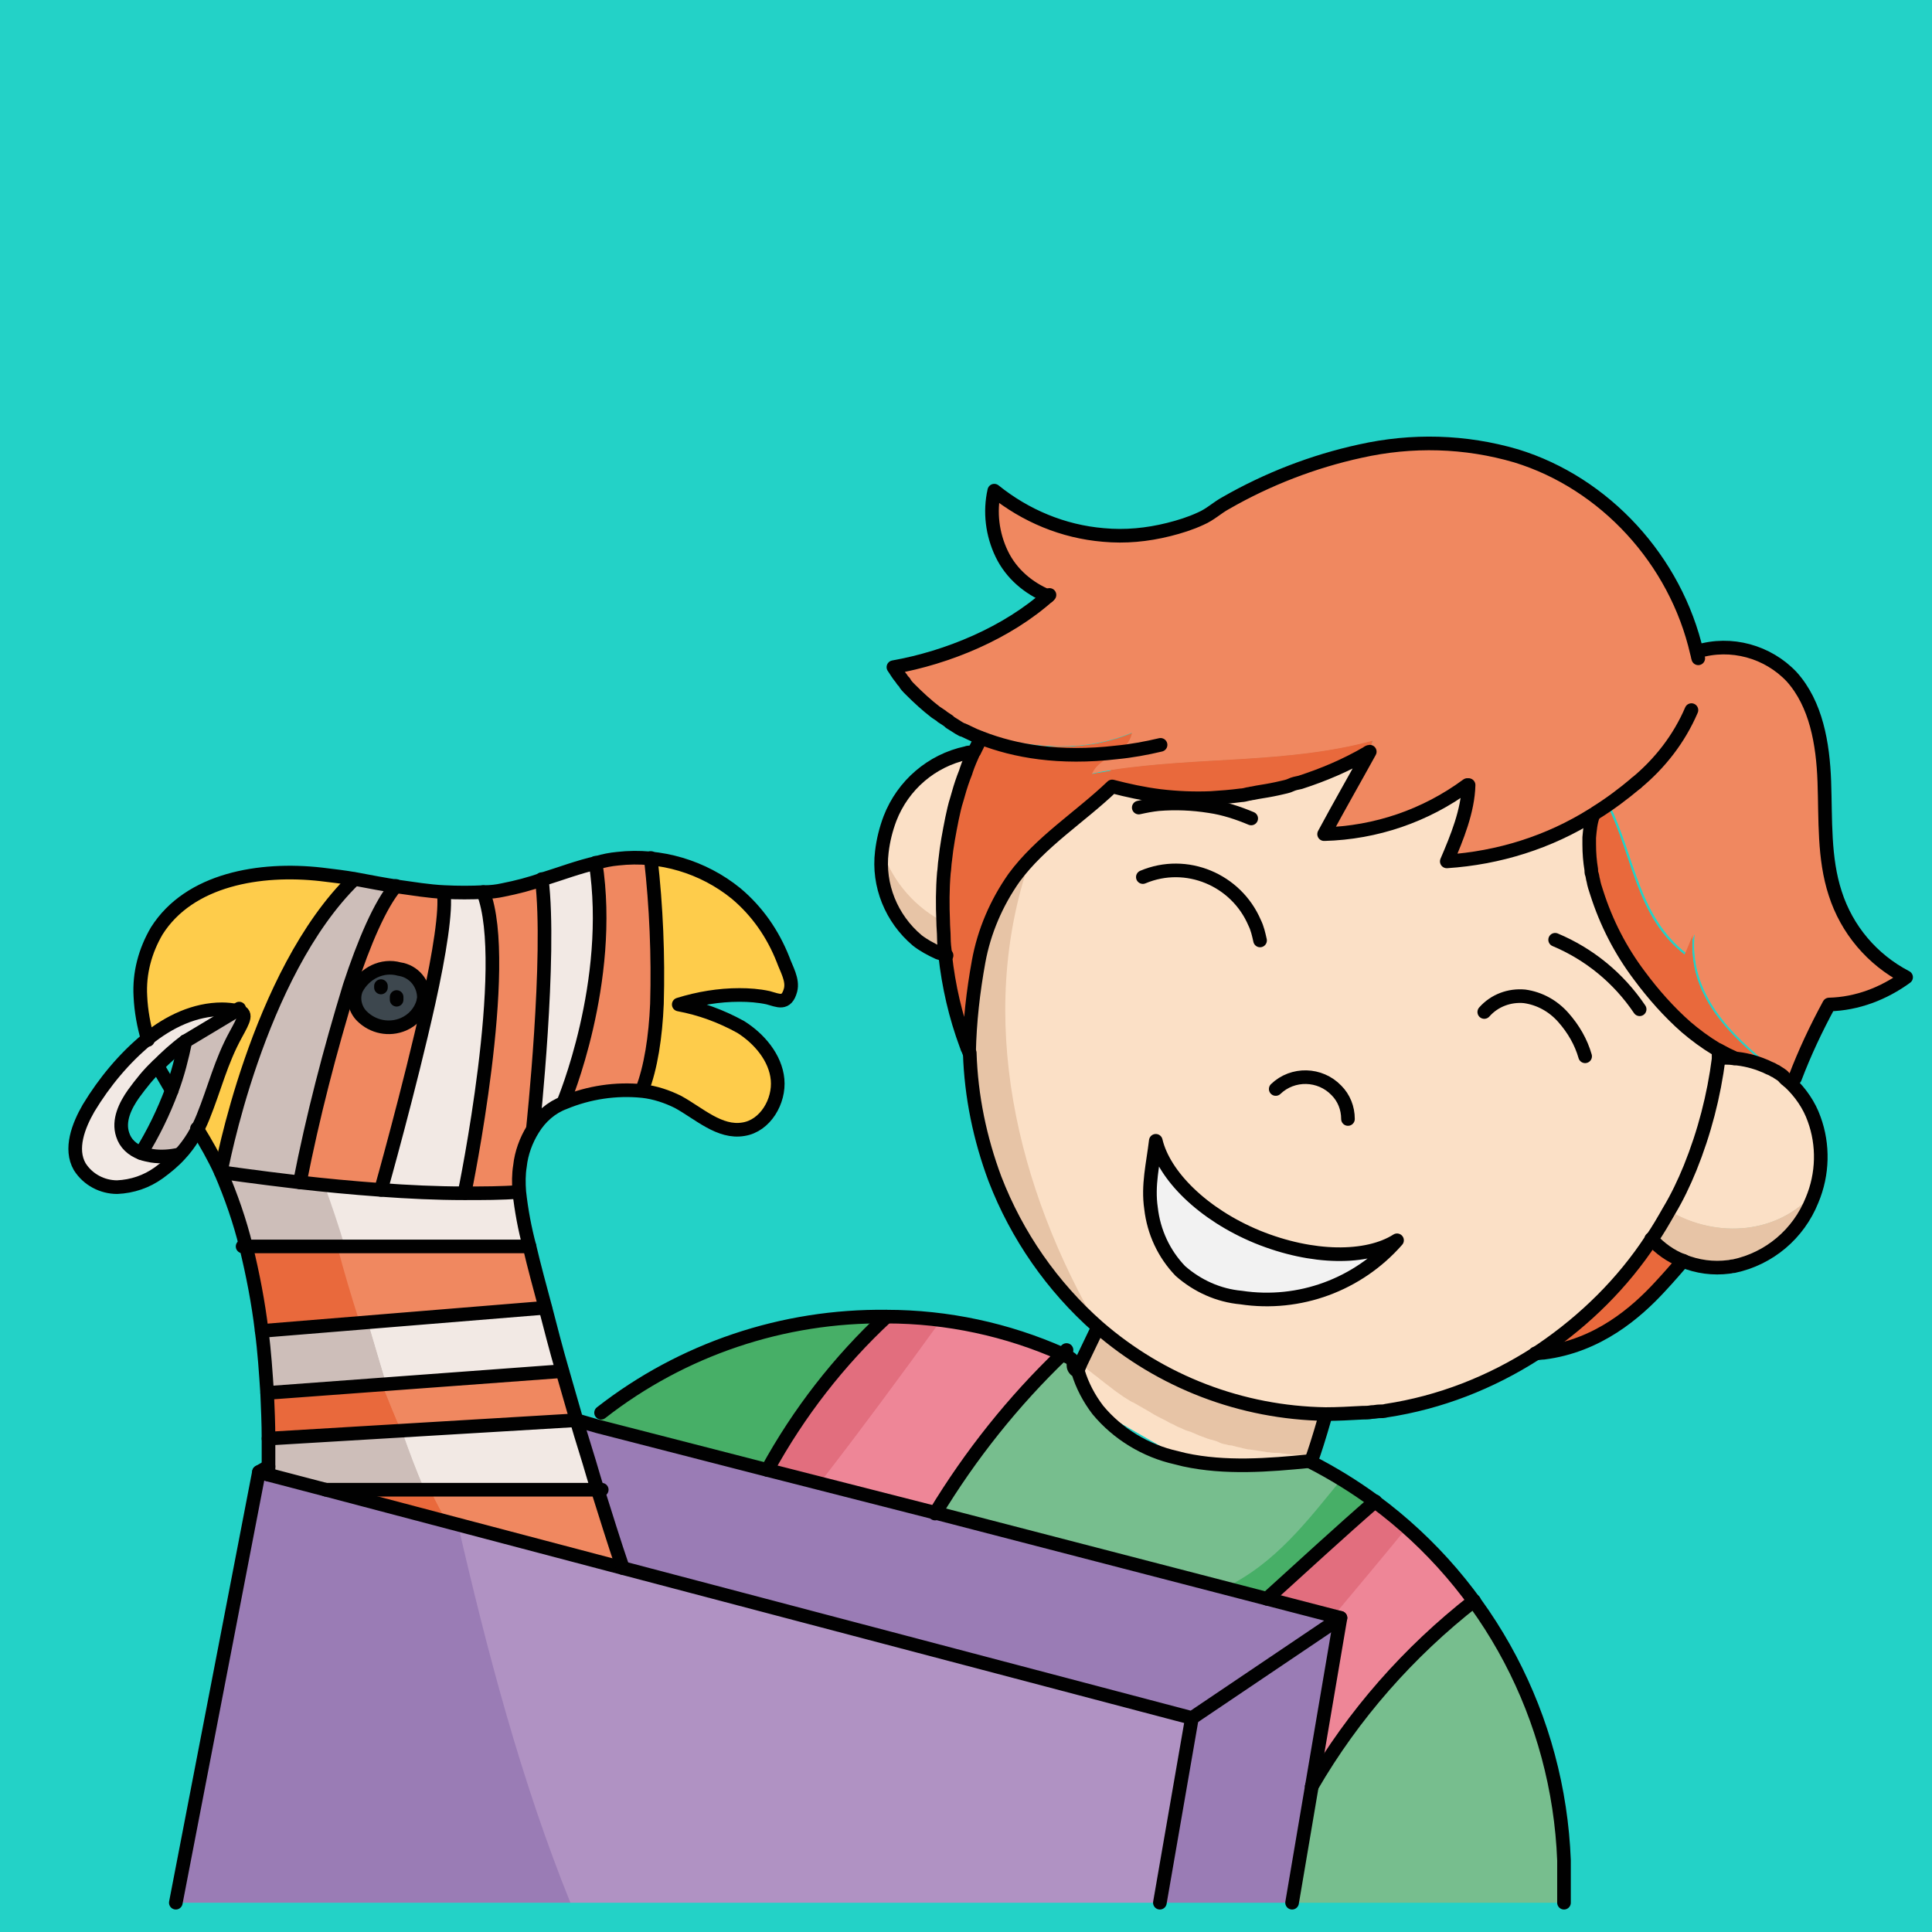 <?xml version="1.0" encoding="utf-8"?>
<!-- Generator: Adobe Illustrator 24.1.2, SVG Export Plug-In . SVG Version: 6.00 Build 0)  -->
<svg version="1.1" id="Layer_1" xmlns="http://www.w3.org/2000/svg" xmlns:xlink="http://www.w3.org/1999/xlink" x="0px" y="0px"
	 viewBox="0 0 283.5 283.5" style="enable-background:new 0 0 283.5 283.5;" xml:space="preserve">
<style type="text/css">
	.st0{fill:#23D2C7;}
	.st1{fill:#F08860;}
	.st2{fill:#FBE0C6;}
	.st3{fill:#E7C4A6;}
	.st4{fill:#E9693C;}
	.st5{fill:#77BE8E;}
	.st6{fill:#EE8697;}
	.st7{fill:#F2F2F2;}
	.st8{fill:#9A7CB5;}
	.st9{fill:#B092C3;}
	.st10{fill:#FECC4B;}
	.st11{fill:#F2E9E4;}
	.st12{fill:#3D474E;}
	.st13{fill:#CDBEB9;}
	.st14{fill:#E26E7E;}
	.st15{fill:#47AF67;}
	.st16{fill:none;stroke:#010101;stroke-width:2;stroke-linecap:round;stroke-linejoin:round;}
</style>
<g id="Layer_4">
	<rect x="-38" y="-19" class="st0" width="342" height="311"/>
</g>
<g>
	<g>
		<path class="st1" d="M233.8,119.5c-6.5,4.1-13.9,6.4-21.5,6.9c1.5-3.5,3.1-7.4,3.2-11.2c-6.1,4.5-13.4,7-21,7.2
			c2.2-4,4.5-8,6.7-12.1c-0.1,0.1-0.3,0.2-0.4,0.2l-0.1-0.1c0.3-0.6,0.5-1.2,0.8-1.7c-12.6,3.4-25.4,2.3-38.4,4.3
			c-1,0.1-1.9,0.3-2.9,0.5c0.7-1.6,2.3-2.3,3.7-3.2c1.1-0.5,2-1.6,2.2-2.8c-8.1,3.3-16.1,2-24-0.3c-0.3-0.1-0.6-0.2-0.8-0.2
			c0,0,0,0-0.1,0c-0.4-0.2-0.7-0.4-1-0.6c-0.3-0.2-0.5-0.3-0.8-0.5l-0.2-0.2c-0.3-0.2-0.6-0.4-0.9-0.6c0,0-0.1,0-0.1-0.1
			c-0.3-0.2-0.6-0.4-0.9-0.6c-1.3-1-2.5-2.1-3.7-3.3c-0.3-0.4-0.7-0.7-0.9-1.1c-0.1-0.2-0.3-0.3-0.4-0.5c-0.6-0.7-0.9-1.3-1.2-1.7
			c7.9-1.4,16.7-5,22.9-10.6c-2.9-1.2-5.4-3.3-6.8-6.2c-1.4-2.9-1.8-6.2-1.1-9.3c4.6,3.7,10.1,6,16,6.5c3.2,0.3,6.4,0,9.6-0.8
			c1.6-0.4,3.2-0.9,4.7-1.6c1.4-0.6,2.4-1.6,3.7-2.3c6.1-3.5,12.8-6.1,19.7-7.6c7.6-1.7,15.4-1.5,22.9,0.7c13,4,23.4,15.3,26.5,28.9
			l0.1,0c4.9-1.5,10.3,0,13.8,3.7c3.6,4,4.6,9.8,4.8,15.4s-0.1,11.2,1.6,16.4c1.7,5.3,5.4,9.7,10.4,12.3c-3.3,2.4-7.2,3.9-11.3,4
			c-1.9,3.5-3.6,7.1-5,10.8l-0.6,0.6h0c-0.2-0.2-0.3-0.3-0.5-0.4c-0.1-0.1-0.1-0.1-0.2-0.2l-0.1-0.1c-0.4-0.3-0.8-0.6-1.2-0.9
			c-0.3-0.2-0.5-0.3-0.8-0.4c0,0,0,0,0,0l0,0c-6.2-4.9-12.4-10.9-11.5-19.7c-0.3,0.7-0.9,2.2-1.2,2.9c-7.1-5.5-7.6-14.3-11.3-21.8
			c-0.7,0.6-1.4,1.1-2.2,1.6C233.7,119.7,233.7,119.6,233.8,119.5z"/>
		<path class="st2" d="M266.2,164.3c1.2,3.4,1.3,7.2,0.1,10.6c-5.3,6.2-14.3,6.9-21.4,2.8c1.2-2,2.2-4.2,3.1-6.3
			c2.1-5.1,3.5-10.5,4.2-16.1c2.2-0.2,4.5,0.2,6.5,1.1C262.2,157.9,264.9,160.7,266.2,164.3z"/>
		<path class="st3" d="M266.3,174.9c-0.1,0.4-0.3,0.8-0.4,1.2c-2,4.9-6.2,8.6-11.4,9.7c-0.2,0-0.4,0.1-0.6,0.1
			c-2.3,0.3-4.6,0-6.8-0.9c-1.8-0.7-3.3-1.8-4.6-3.2c0.9-1.3,1.7-2.7,2.5-4.1C252,181.8,261,181.1,266.3,174.9z"/>
		<path class="st1" d="M261.9,158.1c-0.4-0.3-0.8-0.6-1.2-0.9C261.1,157.5,261.5,157.8,261.9,158.1z"/>
		<path class="st1" d="M260.6,157.3c-0.3-0.2-0.5-0.3-0.8-0.4C260.1,156.9,260.4,157.1,260.6,157.3z"/>
		<path class="st4" d="M259.8,156.8c-0.3-0.1-0.6-0.3-0.9-0.4c-1.4-0.6-2.9-1-4.5-1.1c-0.7-0.3-1.3-0.6-2-1c-0.1,0-0.1-0.1-0.2-0.1
			c-0.1-0.1-0.3-0.1-0.4-0.2c-1.5-0.9-3-2-4.4-3.2c-2.5-2.2-4.8-4.8-6.8-7.5v0c-2.8-3.7-4.9-7.8-6.3-12.2c-0.2-0.6-0.4-1.2-0.5-1.8
			c-0.1-0.5-0.2-1.1-0.3-1.6c-0.2-1.2-0.3-2.4-0.3-3.7c0-0.3,0-0.7,0-1c0.1-1,0.2-2.1,0.5-3.1c0.7-0.5,1.5-1,2.2-1.6
			c3.7,7.5,4.2,16.3,11.3,21.8c0.3-0.7,0.9-2.2,1.2-2.9C247.5,145.9,253.7,151.9,259.8,156.8z"/>
		<path class="st3" d="M247,185c2.1,0.9,4.5,1.2,6.8,0.9C251.5,186.3,249.1,186,247,185C247,185.1,247,185.1,247,185z"/>
		<path class="st2" d="M161,194.9L161,195h0l-0.4-0.4c-6.6-5.9-11.7-13.2-14.8-21.5c-2.4-6.3-3.7-12.9-3.8-19.6
			c0.1,0.2,0.1,0.4,0.2,0.5v0c0.1,0.2,0.1,0.3,0.2,0.5c0.1-4.5,0.6-8.9,1.4-13.3c0.8-4.4,2.6-8.6,5.2-12.3
			c3.9-5.3,9.7-8.9,14.4-13.4c2.3,0.6,4.6,1.1,7,1.4c2.5,0.3,5,0.4,7.5,0.3c1.5-0.1,2.9-0.2,4.4-0.4c0.3,0,0.7-0.1,1.1-0.2
			c0.2,0,0.4-0.1,0.6-0.1c0.9-0.2,1.8-0.3,2.8-0.5c0.5-0.1,1-0.2,1.4-0.3s1-0.2,1.4-0.4s0.9-0.3,1.4-0.4c3.4-1.1,6.7-2.5,9.8-4.3
			c0.1-0.1,0.3-0.2,0.4-0.2c-2.2,4-4.5,8-6.7,12.1c7.6-0.2,14.9-2.7,21-7.2c-0.2,3.8-1.7,7.7-3.2,11.2c7.6-0.5,15-2.9,21.5-6.9
			c-0.3,1.1-0.5,2.2-0.6,3.3c0,0.3,0,0.7,0,1c0,1.2,0.1,2.4,0.3,3.7c0,0.2,0.1,0.5,0.1,0.7c0.2,0.9,0.4,1.8,0.7,2.7
			c0.1,1.8,4.1,10.4,6.4,12.2v0c2,2.7,4.3,5.3,6.8,7.5c1.2,1.4,2.7,2.5,4.3,3.2c0.1,0.1,0.3,0.1,0.4,0.2c0.1,0,0.1,0.1,0.2,0.1
			c0,0-0.1,0.3-0.2,0.5c0,0,0,0,0,0l0,0c-0.1,0.2-0.2,0.3-0.2,0.5c-0.2,1.3-0.4,2.7-0.6,4s-0.5,2.7-0.9,4c-0.2,0.7-0.4,1.4-0.6,2
			c-0.6,2-1.3,4-2.1,6c-0.2,0.5-0.5,1.1-0.7,1.6c0,0.1-0.1,0.2-0.1,0.2c-0.2,0.5-0.5,1-0.7,1.5c-0.5,1-1,1.9-1.5,2.9
			c-0.1,0.2-0.2,0.4-0.3,0.6s-0.2,0.4-0.3,0.5c-0.4,0.7-0.8,1.4-1.3,2.1c-0.2,0.4-0.4,0.7-0.7,1c-6,9.1-14.4,16.3-24.3,20.8
			c-4.6,2.1-9.5,3.6-14.5,4.4c-0.3,0.1-0.7,0.1-1,0.1s-0.7,0.1-1,0.1c0,0-0.1,0-0.1,0c-0.5,0.1-0.9,0.1-1.4,0.1
			c-1.8,0.1-3.6,0.2-5.4,0.2C182.2,207.4,170.3,202.9,161,194.9L161,194.9z M205,182c-4.4,2.8-12.4,2.8-20.5-0.5
			c-8-3.3-13.7-9-14.9-14.1c-0.4,3.4-1.2,6.5-0.7,9.9c0.4,3.5,1.9,6.7,4.3,9.2c2.5,2.2,5.6,3.6,8.9,3.9
			C190.7,191.7,199.3,188.5,205,182L205,182z"/>
		<path class="st2" d="M252,155.3c0.1,0,0.1,0,0.2,0c-0.7,5.5-2.1,10.9-4.2,16.1c-0.9,2.2-1.9,4.3-3.1,6.3c0,0-0.1,0-0.1-0.1
			c0.5-0.9,1-1.9,1.5-2.9c0.2-0.5,0.5-1,0.7-1.5c0-0.1,0.1-0.2,0.1-0.2c0.2-0.4,0.4-0.8,0.6-1.2l0.1-0.4c0.8-2,1.5-4,2.1-6
			c0.2-0.7,0.4-1.3,0.6-2c0.4-1.3,0.6-2.7,0.9-4S251.8,156.6,252,155.3z"/>
		<path class="st2" d="M247.8,171.4l-0.1,0.4c-0.2,0.4-0.4,0.8-0.6,1.2C247.3,172.4,247.5,171.9,247.8,171.4z"/>
		<path class="st4" d="M247,185C247,185.1,247,185.1,247,185c-0.1,0.1-0.2,0.1-0.2,0c-1.7-0.7-3.3-1.8-4.5-3.1c0,0,0.1-0.1,0.1-0.1
			C243.7,183.2,245.2,184.3,247,185z"/>
		<path class="st4" d="M246.8,185.1c0,0,0.1,0,0.1,0.1c-0.1,0.1-0.1,0.1-0.1,0.2c-1,1-2.1,2.3-3.2,3.6c-3.5,3.8-9.1,8.7-17.1,9.7
			c-0.1-0.2-0.1-0.3-0.2-0.5c6.3-4.3,11.8-9.7,16-16.1C243.6,183.3,245.1,184.4,246.8,185.1z"/>
		<path class="st2" d="M244.7,177.6c0.5-0.9,1-1.9,1.5-2.9C245.8,175.7,245.3,176.7,244.7,177.6L244.7,177.6z"/>
		<path class="st3" d="M244.7,177.6c0,0,0.1,0.1,0.1,0.1c-0.8,1.4-1.6,2.8-2.5,4.1c0,0-0.1,0.1-0.1,0.1c0,0-0.1-0.1-0.1-0.1h0
			c0.2-0.3,0.4-0.7,0.7-1c0.4-0.7,0.9-1.4,1.3-2.1c0.1-0.2,0.2-0.4,0.3-0.5S244.6,177.8,244.7,177.6z"/>
		<path class="st2" d="M244.7,177.6c-0.1,0.2-0.2,0.4-0.3,0.6C244.5,178,244.6,177.8,244.7,177.6L244.7,177.6z"/>
		<path class="st5" d="M229.6,273l0,6.2h-40l2.9-17.1c0,0,0,0,0,0c6.1-10.5,14.2-19.7,23.8-27.2C224.5,245.9,229.1,259.2,229.6,273z
			"/>
		<path class="st6" d="M201.8,220.3c5.6,4.1,10.5,9,14.5,14.6c-9.6,7.4-17.7,16.7-23.8,27.2l4.2-24.7l-10.8-2.8
			C191.2,229.7,196.5,225,201.8,220.3z"/>
		<path class="st2" d="M201.3,207.3c0.3,0,0.7-0.1,1-0.1C202,207.3,201.7,207.3,201.3,207.3z"/>
		<path class="st2" d="M201.2,207.3c-0.2,0-0.4,0.1-0.7,0.1c-0.2,0-0.5,0.1-0.8,0.1C200.3,207.4,200.8,207.4,201.2,207.3z"/>
		<path class="st4" d="M200.7,110.6c0,0.1,0,0.1-0.1,0.1c-3,1.7-6.3,3.2-9.6,4.2c-0.5,0.2-0.9,0.3-1.4,0.4s-1,0.3-1.4,0.4
			s-1,0.2-1.4,0.3c-0.9,0.2-1.8,0.4-2.8,0.5c-0.2,0-0.4,0.1-0.6,0.1l-1.1,0.2c-1.5,0.2-2.9,0.3-4.4,0.4c-2.5-0.4-5-0.5-7.5-0.3
			c-2.4-0.3-4.7-0.7-7-1.4l-0.4-2.5c12.9-2,25.8-0.9,38.4-4.3C201.2,109.4,200.9,110,200.7,110.6z"/>
		<path class="st1" d="M200.8,110.6l-0.2,0.1c0,0,0-0.1,0.1-0.1L200.8,110.6z"/>
		<path class="st7" d="M184.5,181.5c8.1,3.3,16.1,3.4,20.5,0.5c-5.7,6.5-14.2,9.7-22.8,8.5c-3.3-0.4-6.4-1.7-8.9-3.9
			c-2.4-2.5-4-5.8-4.3-9.2c-0.5-3.4,0.3-6.5,0.7-9.9C170.8,172.5,176.5,178.1,184.5,181.5z"/>
		<path class="st2" d="M194.5,207.7c1.8,0,3.6,0,5.4-0.2C198,207.6,196.3,207.7,194.5,207.7L194.5,207.7
			C194.5,207.7,194.5,207.7,194.5,207.7z"/>
		<path class="st8" d="M196.7,237.4l-4.2,24.7c0,0,0,0,0,0l-2.9,17.1h-19.4l4.7-27.1L196.7,237.4z"/>
		<path class="st8" d="M87.7,218.6c-0.2-0.6-0.4-1.2-0.6-1.9c-0.8-2.8-1.7-5.5-2.5-8.3l3.2,0.8l24.9,6.4l24.6,6.4l48.7,12.6
			l10.8,2.8l-21.9,14.7l-83.5-22C90.1,226.3,88.9,222.4,87.7,218.6z"/>
		<path class="st2" d="M194.5,207.7C194.5,207.7,194.5,207.7,194.5,207.7l-0.2,0c-5.3-0.1-10.6-1-15.6-2.7c-1.2-0.4-2.4-0.8-3.5-1.3
			l-0.2-0.1l-0.1-0.1c-0.2-0.1-0.4-0.2-0.6-0.2c-0.3-0.1-0.7-0.3-1-0.4c-0.1-0.1-0.3-0.1-0.4-0.2c-0.1,0-0.2-0.1-0.3-0.1
			c-0.4-0.2-0.8-0.4-1.1-0.5l-0.4-0.2c-0.3-0.2-0.6-0.3-0.9-0.5c-0.1,0-0.1,0-0.1-0.1c-0.3-0.2-0.6-0.3-0.9-0.5
			c-0.1-0.1-0.2-0.1-0.3-0.2c0,0,0,0-0.1,0c-0.4-0.2-0.7-0.4-1-0.6c-0.1,0-0.1-0.1-0.2-0.1c-0.2-0.1-0.4-0.2-0.6-0.4
			c-0.2-0.1-0.4-0.2-0.6-0.4c-0.2-0.1-0.4-0.2-0.6-0.4c-0.2-0.1-0.4-0.2-0.5-0.4c0,0,0,0,0,0c0,0,0,0-0.1,0c-0.3-0.2-0.7-0.5-1-0.7
			c-0.1-0.1-0.3-0.2-0.4-0.3c-0.2-0.2-0.5-0.4-0.7-0.5c-0.2-0.1-0.3-0.3-0.5-0.4c-0.2-0.2-0.5-0.4-0.7-0.6c0,0-0.1-0.1-0.1-0.1
			c-0.3-0.2-0.5-0.4-0.8-0.6l0.1-0.1C170.3,202.9,182.2,207.4,194.5,207.7L194.5,207.7z"/>
		<path class="st3" d="M194.3,207.7l-1.8,5.9c-0.4,0-0.7,0-1.1,0c-0.8,0-1.5,0-2.2-0.1c-0.3,0-0.5,0-0.8-0.1c-0.3,0-0.5,0-0.8-0.1
			c-0.4,0-0.9-0.1-1.4-0.1c-0.1,0-0.1,0-0.2,0c-0.2,0-0.4-0.1-0.6-0.1c-0.7-0.1-1.3-0.2-2-0.3c-0.4-0.1-0.8-0.1-1.1-0.2
			c-0.3-0.1-0.6-0.1-0.8-0.2c-0.1,0-0.3-0.1-0.4-0.1s-0.3-0.1-0.4-0.1c-0.2-0.1-0.4-0.1-0.6-0.1c-0.4-0.1-0.7-0.2-1.1-0.3
			s-0.7-0.2-1.1-0.4c-0.5-0.2-1-0.3-1.5-0.5c-0.1,0-0.2-0.1-0.3-0.1c-0.5-0.2-0.9-0.4-1.4-0.6c-0.4-0.1-0.7-0.3-1.1-0.4
			s-0.7-0.3-1.1-0.5s-0.7-0.3-1-0.5c-0.7-0.3-1.4-0.7-2.1-1.1c-0.3-0.2-0.7-0.4-1-0.6c-0.7-0.4-1.4-0.8-2.1-1.2
			c-0.3-0.2-0.6-0.4-0.9-0.5c0,0,0,0,0,0c-0.6-0.4-1.3-0.9-1.9-1.3c0,0,0,0,0,0c-0.6-0.4-1.2-0.9-1.8-1.4c-0.3-0.2-0.6-0.5-0.9-0.7
			c-0.3-0.2-0.6-0.5-0.9-0.7c-0.2-0.2-0.4-0.4-0.6-0.5c-0.2-0.2-0.4-0.3-0.6-0.5c0,0-0.1-0.1-0.1-0.1l2.3-5.1h0
			c0.2,0.2,0.5,0.4,0.8,0.6c0,0,0.1,0.1,0.1,0.1c0.2,0.2,0.5,0.4,0.7,0.6c0.1,0.1,0.3,0.2,0.4,0.3l0.1,0.1c0.2,0.2,0.5,0.4,0.7,0.5
			c0.1,0.1,0.3,0.2,0.4,0.3s0.3,0.2,0.4,0.3s0.3,0.2,0.5,0.3c0,0,0.1,0,0.1,0.1c0,0,0,0,0.1,0c0,0,0,0,0,0c0.2,0.1,0.3,0.2,0.5,0.4
			c0.2,0.1,0.4,0.3,0.6,0.4c0.2,0.1,0.4,0.2,0.6,0.4c0.2,0.1,0.4,0.2,0.6,0.4c0.1,0,0.1,0.1,0.2,0.1c0.3,0.2,0.7,0.4,1,0.6
			c0,0,0,0,0.1,0c0,0,0,0,0.1,0l0.3,0.1c0.3,0.2,0.6,0.3,0.9,0.5c0,0,0.1,0.1,0.1,0.1c0.3,0.2,0.6,0.3,0.9,0.5l0.4,0.2l0.4,0.2
			c0.2,0.1,0.5,0.2,0.7,0.3c0.1,0.1,0.2,0.1,0.3,0.1c0.1,0.1,0.3,0.1,0.4,0.2s0.3,0.1,0.4,0.2s0.3,0.1,0.4,0.2l0.2,0.1
			c0.2,0.1,0.4,0.2,0.6,0.2l0.1,0.1l0.2,0.1c1.2,0.5,2.4,0.9,3.5,1.3C183.7,206.7,189,207.6,194.3,207.7z"/>
		<path class="st5" d="M192.4,214.5L192.4,214.5c3.3,1.7,6.5,3.6,9.4,5.8c-5.4,4.7-10.6,9.5-15.9,14.3L137.3,222
			c5.2-8.6,11.4-16.4,18.7-23.4c0.3,0.1,0.5,0.2,0.8,0.4c1.4,0.6,0.4,1.1,1.1,1.9v0c0.1,0.1,0.2,0.2,0.3,0.2l0.1,0.1
			c0.6,2.1,1.6,4,2.9,5.6c3,3.5,7,6,11.5,7c0.4,0.1,0.8,0.2,1.2,0.3c6,1.3,12.2,0.8,18.4,0.2c0.1,0,0.1,0,0.2,0L192.4,214.5z"/>
		<path class="st2" d="M192.4,213.6l-0.2,0.8c-6.1,0.6-12.4,1.1-18.4-0.2l-12.7-7.3c-1.3-1.7-2.3-3.6-2.9-5.6l-0.1-0.1l0.5-1.1
			c0,0,0.1,0.1,0.1,0.1c0.2,0.2,0.4,0.3,0.6,0.5c0.2,0.2,0.4,0.4,0.6,0.5c0.3,0.2,0.6,0.5,0.9,0.7c0.3,0.2,0.6,0.5,0.9,0.7
			c0.6,0.5,1.2,0.9,1.8,1.4c0,0,0,0,0,0c0.6,0.4,1.2,0.9,1.9,1.3c0,0,0,0,0,0c0.3,0.2,0.6,0.4,0.9,0.5c0.7,0.4,1.4,0.8,2.1,1.2
			c0.3,0.2,0.7,0.4,1,0.6c0.7,0.4,1.4,0.7,2.1,1.1c0.3,0.2,0.7,0.3,1,0.5s0.7,0.3,1.1,0.5s0.7,0.3,1.1,0.4c0.5,0.2,0.9,0.4,1.4,0.6
			c0.1,0,0.2,0.1,0.3,0.1c0.5,0.2,1,0.4,1.5,0.5c0.4,0.1,0.7,0.2,1.1,0.4s0.7,0.2,1.1,0.3c0.2,0.1,0.4,0.1,0.6,0.1
			c0.1,0,0.3,0.1,0.4,0.1s0.3,0.1,0.4,0.1c0.3,0.1,0.6,0.1,0.8,0.2c0.4,0.1,0.8,0.2,1.1,0.2c0.6,0.1,1.3,0.2,2,0.3
			c0.2,0,0.4,0.1,0.6,0.1c0.1,0,0.1,0,0.2,0c0.5,0.1,0.9,0.1,1.4,0.1c0.3,0,0.5,0.1,0.8,0.1c0.3,0,0.5,0.1,0.8,0.1
			c0.8,0.1,1.5,0.1,2.2,0.1C191.7,213.6,192.1,213.6,192.4,213.6z"/>
		<path class="st2" d="M185.4,213.1c0.2,0,0.4,0.1,0.6,0.1C185.7,213.2,185.6,213.2,185.4,213.1z"/>
		<path class="st2" d="M181,212.3c0.1,0,0.3,0.1,0.4,0.1C181.3,212.3,181.2,212.3,181,212.3z"/>
		<path class="st4" d="M177.9,117.2c-2.5,0.1-5,0-7.5-0.3C172.9,116.7,175.4,116.8,177.9,117.2z"/>
		<polygon class="st9" points="174.9,252.1 170.2,279.2 25.8,279.2 38,216 39.4,216.4 47.8,218.6 91.4,230.1 		"/>
		<path class="st2" d="M173.2,202.9c0.3,0.2,0.7,0.3,1,0.4l-0.2-0.1c-0.1-0.1-0.3-0.1-0.4-0.2S173.4,203,173.2,202.9z"/>
		<path class="st2" d="M172.6,202.6c-0.2-0.1-0.5-0.2-0.7-0.3l-0.4-0.2C171.8,202.2,172.2,202.4,172.6,202.6z"/>
		<path class="st2" d="M170,201.2c0,0,0.1,0.1,0.1,0.1C170.1,201.3,170,201.3,170,201.2z"/>
		<path class="st2" d="M169.1,200.7l-0.3-0.1c0,0,0,0-0.1,0C168.9,200.6,169,200.7,169.1,200.7z"/>
		<path class="st2" d="M167.7,199.9c0.3,0.2,0.7,0.4,1,0.6C168.4,200.3,168,200.1,167.7,199.9z"/>
		<path class="st2" d="M165.1,198.3c0,0-0.1,0-0.1-0.1c-0.2-0.1-0.3-0.2-0.5-0.3s-0.3-0.2-0.4-0.3
			C164.5,197.8,164.8,198,165.1,198.3z"/>
		<path class="st4" d="M166.1,107.6c-0.3,1.2-1.1,2.3-2.2,2.8c-8.5,1-15-0.2-19.9-2.1c-0.3-0.1-0.7-0.3-1-0.4s-0.7-0.3-1-0.5
			l0.1-0.1C149.9,109.6,158,110.9,166.1,107.6z"/>
		<path class="st4" d="M144.8,134.5c-0.3,0.8-0.5,1.6-0.7,2.4v0c-0.2,0.9-0.4,1.7-0.6,2.6c0.2-0.9,0.4-1.7,0.6-2.6
			C144.3,136.1,144.5,135.3,144.8,134.5z M163.9,110.4c-1.4,0.9-3,1.6-3.7,3.2c1-0.2,1.9-0.3,2.9-0.5l0.4,2.5
			c-4.7,4.5-10.5,8.1-14.4,13.4c-2.6,3.7-4.4,7.9-5.2,12.3c-0.8,4.4-1.3,8.9-1.4,13.3c-0.1-0.2-0.1-0.3-0.2-0.5v0
			c-0.1-0.2-0.1-0.4-0.2-0.5c-1.6-4.3-2.6-8.7-3.1-13.2c0,0,0-0.1,0-0.1c0,0,0-0.1,0-0.1v0c-0.1-0.8-0.2-1.6-0.2-2.4
			s-0.1-1.6-0.1-2.4c-0.1-2.4-0.1-4.7,0.1-7.1c0-0.6,0.1-1.2,0.2-1.9c0.2-2.1,0.5-4.1,1-6.1c0.2-0.9,0.4-1.9,0.7-2.8
			c0.3-1.1,0.6-2.1,1-3.2c0.1-0.4,0.3-0.8,0.4-1.1c0.3-0.9,0.7-1.8,1.1-2.7c0,0,0-0.1,0.1-0.1v0c0.3-0.7,0.6-1.3,0.9-1.9v0
			C148.9,110.3,155.4,111.4,163.9,110.4L163.9,110.4z"/>
		<path class="st2" d="M162.5,196.3c0.2,0.1,0.3,0.3,0.5,0.4l-0.1-0.1C162.8,196.5,162.7,196.4,162.5,196.3z"/>
		<path class="st3" d="M160.5,194.6l0.4,0.4l-2.3,5.1l-0.4-0.3c0.8-1.9,1.4-3.2,1.8-4S160.5,194.6,160.5,194.6z"/>
		<path class="st2" d="M158.3,199.7l0.4,0.3l-0.5,1.1c-0.1-0.1-0.2-0.2-0.3-0.2v0C158,200.4,158.1,200,158.3,199.7z"/>
		<path class="st6" d="M155.9,198.7c-7.2,6.9-13.5,14.8-18.7,23.4l-24.6-6.4c4.6-8.4,10.5-16,17.6-22.5
			C139,193.2,147.8,195.1,155.9,198.7z"/>
		<path class="st4" d="M144.8,134.5c-0.2,0.8-0.5,1.6-0.7,2.4h0v0C144.3,136.1,144.5,135.3,144.8,134.5z"/>
		<path class="st4" d="M144.1,136.9c-0.2,0.9-0.4,1.7-0.6,2.6C143.6,138.6,143.8,137.7,144.1,136.9L144.1,136.9z"/>
		<path class="st2" d="M143,110.3C143,110.3,142.9,110.3,143,110.3c-0.4,1-0.8,1.9-1.2,2.8c-0.1,0.4-0.3,0.8-0.4,1.1
			c-0.4,1.1-0.7,2.1-1,3.2c-0.3,0.9-0.5,1.9-0.7,2.8c-0.4,2-0.8,4.1-1,6.1c-0.1,0.6-0.1,1.3-0.2,1.9c-0.2,2.4-0.2,4.7-0.1,7.1
			c-4.3-2.1-7.6-5.8-9.2-10.4c0.2-1.7,0.6-3.3,1.2-4.9c1.9-4.9,6.1-8.5,11.2-9.6c0.2-0.1,0.5-0.1,0.8-0.1
			C142.7,110.3,142.8,110.3,143,110.3z"/>
		<path class="st4" d="M141.8,113.1c-0.1,0.4-0.3,0.8-0.4,1.1C141.5,113.8,141.7,113.4,141.8,113.1z"/>
		<path class="st3" d="M138.9,140.1L138.9,140.1c0,0,0,0.1,0,0.1c-0.4-0.1-0.8-0.3-1.1-0.4c-1.1-0.5-2.2-1.1-3.1-1.8
			c-3.8-3.2-5.8-8.1-5.2-13c1.6,4.5,4.9,8.3,9.2,10.4c0,0.8,0.1,1.6,0.1,2.4C138.7,138.6,138.8,139.3,138.9,140.1z"/>
		<path class="st3" d="M138.9,140.2C138.8,140.3,138.8,140.3,138.9,140.2c-0.5-0.1-0.9-0.2-1.3-0.4c-1.1-0.5-2.2-1.1-3.1-1.8
			c-3.9-3.3-5.9-8.4-5.2-13.5c0.1,0.1,0.1,0.3,0.1,0.4c-0.6,5,1.4,9.9,5.2,13c0.9,0.8,2,1.4,3.1,1.9
			C138.1,140,138.5,140.1,138.9,140.2z"/>
		<path class="st4" d="M138.7,137.8c0.1,0.8,0.1,1.6,0.2,2.4C138.8,139.3,138.7,138.6,138.7,137.8z"/>
		<path class="st4" d="M138.8,126.3c-0.1,0.6-0.1,1.3-0.2,1.9C138.6,127.6,138.7,127,138.8,126.3z"/>
		<path class="st2" d="M141.8,110.4c-5.1,1.2-9.3,4.8-11.2,9.6c-0.6,1.6-1.1,3.2-1.2,4.9c-0.1-0.1-0.1-0.3-0.1-0.4
			c0.2-1.5,0.6-3,1.1-4.4C132.3,115.2,136.6,111.5,141.8,110.4z"/>
		<path class="st5" d="M88.3,207.3c11.9-9.4,26.7-14.4,41.9-14.1c-7,6.5-13,14.1-17.6,22.5l-24.9-6.4L88.3,207.3z"/>
		<path class="st10" d="M114.8,140.9c0.5,1.3,1.5,3,1.1,4.5c-0.6,2.2-1.8,1.5-3.3,1.1c-1.4-0.3-2.8-0.5-4.2-0.4
			c-3,0-6.1,0.4-8.9,1.4l-3,0c0.2-7.1-0.1-14.2-0.9-21.3c4.5,0.5,8.8,2.2,12.3,5.1C110.9,133.7,113.3,137.1,114.8,140.9z"/>
		<path class="st10" d="M113.9,158.4c0.3,3.2-1.8,6.8-5,7.3c-3.5,0.6-6.5-2.3-9.6-4c-1.6-0.9-3.4-1.4-5.2-1.6
			c1.4-3.3,2-7.9,2.2-12.7l3,0c3.2,0.6,6.3,1.8,9.1,3.3C111.3,152.4,113.6,155.1,113.9,158.4z"/>
		<path class="st1" d="M95.5,126c0.8,7.1,1.1,14.2,0.9,21.3c-0.2,4.8-0.9,9.4-2.2,12.7c-3.9-0.4-7.8,0.2-11.4,1.7
			c0,0,7.4-17.6,4.7-35.1c1-0.2,2.1-0.4,3.1-0.6C92.2,125.9,93.9,125.9,95.5,126z"/>
		<path class="st1" d="M91.4,230.1l-43.6-11.5h39.9C88.9,222.4,90.1,226.3,91.4,230.1z"/>
		<path class="st11" d="M87.1,216.7c0.2,0.6,0.4,1.2,0.6,1.9H47.8l-8.4-2.2c0-0.4,0-0.8,0-1.2v0c0-1.4,0-2.7,0-4.1h0l45.2-2.6
			C85.4,211.2,86.2,214,87.1,216.7z"/>
		<path class="st11" d="M87.4,126.6c2.8,17.6-4.7,35.1-4.7,35.1c-1.9,0.8-3.5,2.2-4.6,3.9c0,0,2.8-25.4,1.3-36.6
			C82.1,128.2,84.7,127.2,87.4,126.6z"/>
		<path class="st1" d="M84.6,208.4l-45.2,2.6h0c0-2.2-0.1-4.4-0.2-6.7l43.3-3.3C83.2,203.6,83.9,206,84.6,208.4z"/>
		<path class="st11" d="M82.5,201.2l-43.3,3.3c-0.2-3-0.4-6.1-0.8-9.1l41.5-3.5C80.8,195,81.6,198.1,82.5,201.2z"/>
		<path class="st1" d="M80,191.9l-41.5,3.5c-0.5-4.2-1.3-8.3-2.3-12.4h41.5C78.4,185.9,79.2,188.9,80,191.9z"/>
		<path class="st1" d="M79.5,129c1.4,11.3-1.3,36.6-1.3,36.6c-1,1.7-1.7,3.5-1.9,5.4c-0.2,1.3-0.2,2.5-0.1,3.8
			c-2.4,0.2-5.1,0.3-8,0.2v-0.2c0,0,6.9-33.4,2.7-44c0.9-0.1,1.8-0.2,2.7-0.4C75.6,130.2,77.6,129.7,79.5,129z"/>
		<path class="st11" d="M77.7,182.9H36.2c-0.9-3.7-2.2-7.4-3.7-10.9c0,0,4.8,0.7,11.6,1.5c3.5,0.4,7.6,0.8,11.8,1.1
			c4.1,0.3,8.3,0.5,12.3,0.5c2.8,0,5.6,0,8-0.2C76.4,177.6,76.9,180.3,77.7,182.9z"/>
		<path class="st11" d="M70.9,131c4.2,10.5-2.7,44-2.7,44v0.2c-4,0-8.2-0.2-12.3-0.5c0,0,4.2-14.9,7-27.5c1.6-7.2,2.6-13.6,2.2-16.1
			v0C67,131.1,69,131.1,70.9,131z"/>
		<path class="st1" d="M65,130.9c0.5,2.6-0.6,9-2.2,16.1l-0.7-0.1c0-0.2,0.1-0.4,0.1-0.6c0-2.1-1.5-3.9-3.6-4.2
			c-2.5-0.5-5.1,0.8-6.3,3l-1-0.3c2.1-6.4,4.5-12,6.9-14.7C60.5,130.5,62.7,130.8,65,130.9L65,130.9z"/>
		<path class="st1" d="M62.2,146.9l0.7,0.1c-2.7,12.6-7,27.5-7,27.5c-4.2-0.3-8.3-0.7-11.8-1.1c1.9-9.7,4.4-19.3,7.3-28.8l1,0.3
			c-0.6,1.4-0.2,3,0.8,4c1.6,1.6,4,2.1,6.1,1.2C60.7,149.7,61.8,148.4,62.2,146.9z"/>
		<path class="st12" d="M58.6,142c2.1,0.4,3.6,2.2,3.6,4.2c0,0.2,0,0.4-0.1,0.6c-0.4,1.5-1.5,2.7-2.9,3.3c-2.1,0.9-4.5,0.5-6.1-1.2
			c-1.1-1-1.4-2.6-0.8-4C53.5,142.8,56.1,141.5,58.6,142z"/>
		<path class="st11" d="M52,129c2.1,0.3,4.1,0.7,6.2,1.1c-2.4,2.6-4.8,8.3-6.8,14.6c-2.9,9.5-5.4,19.1-7.3,28.8
			c-6.8-0.8-11.6-1.5-11.6-1.5S37.7,142.9,52,129z"/>
		<path class="st10" d="M34.7,148.3c-0.7-0.1-1.5-0.2-2.2-0.2c-3.9-0.1-7.6,1.8-10.9,4.4c-0.7-2.1-1.1-4.2-1.1-6.4
			c-0.2-3.4,0.7-6.7,2.4-9.6c4.8-7.6,15.2-9.3,24.1-8.3c1.7,0.2,3.4,0.4,5.1,0.7c-14.3,13.9-19.6,43-19.6,43c-1-2.2-2.2-4.3-3.5-6.4
			c0.3-0.6,0.6-1.1,0.8-1.7c1.7-4.2,2.6-8.1,4.8-12.1C35.6,149.6,36.2,148.7,34.7,148.3z"/>
		<path class="st13" d="M34.7,148.3c1.6,0.4,1,1.3-0.2,3.5c-2.2,4-3.1,7.9-4.8,12.1c-0.8,2-1.9,3.9-3.4,5.5c-1.3,0.3-2.7,0.4-4,0.2
			c-0.5-0.1-1.1-0.2-1.6-0.4c1.8-2.9,3.3-6,4.5-9.2c0.9-2.4,1.5-4.8,2-7.2L34.7,148.3z"/>
		<path class="st11" d="M34.7,148.3l-7.5,4.5c-1.4,1.1-2.8,2.3-4.1,3.6c-1.3,1.3-2.5,2.7-3.5,4.1c-1.3,1.8-2.4,4-1.6,6
			c0.5,1.2,1.5,2.2,2.7,2.7c0.5,0.2,1,0.4,1.6,0.4c1.3,0.1,2.7,0.1,4-0.2c-0.9,1-1.9,1.9-3.1,2.7c-1.8,1.3-3.9,2-6.1,2.1
			c-2.2,0-4.3-1.1-5.5-3c-1.5-2.7-0.3-6,1.3-8.6c2.3-3.8,5.2-7.2,8.6-10.1c3.3-2.6,7-4.5,10.9-4.4C33.2,148.1,33.9,148.2,34.7,148.3
			z"/>
	</g>
	<g>
		<path class="st1" d="M233.8,119.5c-6.5,4.1-13.9,6.4-21.5,6.9c1.5-3.5,3.1-7.4,3.2-11.2c-6.1,4.5-13.4,7-21,7.2
			c2.2-4,4.5-8,6.7-12.1c-0.1,0.1-0.3,0.2-0.4,0.2l-0.1-0.1c0.3-0.6,0.5-1.2,0.8-1.7c-12.6,3.4-25.4,2.3-38.4,4.3
			c-1,0.1-1.9,0.3-2.9,0.5c0.7-1.6,2.3-2.3,3.7-3.2c1.1-0.5,2-1.6,2.2-2.8c-8.1,3.3-16.1,2-24-0.3c-0.3-0.1-0.6-0.2-0.8-0.2
			c0,0,0,0-0.1,0c-0.4-0.2-0.7-0.4-1-0.6c-0.3-0.2-0.5-0.3-0.8-0.5l-0.2-0.2c-0.3-0.2-0.6-0.4-0.9-0.6c0,0-0.1,0-0.1-0.1
			c-0.3-0.2-0.6-0.4-0.9-0.6c-1.3-1-2.5-2.1-3.7-3.3c-0.3-0.4-0.7-0.7-0.9-1.1c-0.1-0.2-0.3-0.3-0.4-0.5c-0.6-0.7-0.9-1.3-1.2-1.7
			c7.9-1.4,16.7-5,22.9-10.6c-2.9-1.2-5.4-3.3-6.8-6.2c-1.4-2.9-1.8-6.2-1.1-9.3c4.6,3.7,10.1,6,16,6.5c3.2,0.3,6.4,0,9.6-0.8
			c1.6-0.4,3.2-0.9,4.7-1.6c1.4-0.6,2.4-1.6,3.7-2.3c6.1-3.5,12.8-6.1,19.7-7.6c7.6-1.7,15.4-1.5,22.9,0.7c13,4,23.4,15.3,26.5,28.9
			l0.1,0c4.9-1.5,10.3,0,13.8,3.7c3.6,4,4.6,9.8,4.8,15.4s-0.1,11.2,1.6,16.4c1.7,5.3,5.4,9.7,10.4,12.3c-3.3,2.4-7.2,3.9-11.3,4
			c-1.9,3.5-3.6,7.1-5,10.8l-0.6,0.6h0c-0.2-0.2-0.3-0.3-0.5-0.4c-0.1-0.1-0.1-0.1-0.2-0.2l-0.1-0.1c-0.4-0.3-0.8-0.6-1.2-0.9
			c-0.3-0.2-0.5-0.3-0.8-0.4c0,0,0,0,0,0l0,0c-6.2-4.9-12.4-10.9-11.5-19.7c-0.3,0.7-0.9,2.2-1.2,2.9c-7.1-5.5-7.6-14.3-11.3-21.8
			c-0.7,0.6-1.4,1.1-2.2,1.6C233.7,119.7,233.7,119.6,233.8,119.5z"/>
		<path class="st2" d="M266.2,164.3c1.2,3.4,1.3,7.2,0.1,10.6c-5.3,6.2-14.3,6.9-21.4,2.8c1.2-2,2.2-4.2,3.1-6.3
			c2.1-5.1,3.5-10.5,4.2-16.1c2.2-0.2,4.5,0.2,6.5,1.1C262.2,157.9,264.9,160.7,266.2,164.3z"/>
		<path class="st3" d="M266.3,174.9c-0.1,0.4-0.3,0.8-0.4,1.2c-2,4.9-6.2,8.6-11.4,9.7c-0.2,0-0.4,0.1-0.6,0.1
			c-2.3,0.3-4.6,0-6.8-0.9c-1.8-0.7-3.3-1.8-4.6-3.2c0.9-1.3,1.7-2.7,2.5-4.1C252,181.8,261,181.1,266.3,174.9z"/>
		<path class="st1" d="M261.9,158.1c-0.4-0.3-0.8-0.6-1.2-0.9C261.1,157.5,261.5,157.8,261.9,158.1z"/>
		<path class="st1" d="M260.6,157.3c-0.3-0.2-0.5-0.3-0.8-0.4C260.1,156.9,260.4,157.1,260.6,157.3z"/>
		<path class="st4" d="M259.8,156.8c-0.3-0.1-0.6-0.3-0.9-0.4c-1.4-0.6-2.9-1-4.5-1.1c-0.7-0.3-1.3-0.6-2-1c-0.1,0-0.1-0.1-0.2-0.1
			c-0.1-0.1-0.3-0.1-0.4-0.2c-1.5-0.9-3-2-4.4-3.2c-2.5-2.2-4.8-4.8-6.8-7.5v0c-2.8-3.7-4.9-7.8-6.3-12.2c-0.2-0.6-0.4-1.2-0.5-1.8
			c-0.1-0.5-0.2-1.1-0.3-1.6c-0.2-1.2-0.3-2.4-0.3-3.7c0-0.3,0-0.7,0-1c0.1-1,0.2-2.1,0.5-3.1c0.7-0.5,1.5-1,2.2-1.6
			c3.7,7.5,4.2,16.3,11.3,21.8c0.3-0.7,0.9-2.2,1.2-2.9C247.5,145.9,253.7,151.9,259.8,156.8z"/>
		<path class="st3" d="M247,185c2.1,0.9,4.5,1.2,6.8,0.9C251.5,186.3,249.1,186,247,185C247,185.1,247,185.1,247,185z"/>
		<path class="st3" d="M151.2,126.3c-0.8,0.8-1.5,1.7-2.2,2.6c-2.6,3.7-4.4,7.9-5.2,12.3c-0.8,4.4-1.3,8.9-1.4,13.3
			c-0.1-0.2-0.1-0.3-0.2-0.5v0c-0.1-0.2-0.1-0.4-0.2-0.5c0.1,6.7,1.4,13.3,3.8,19.6c3.1,8.3,8.2,15.6,14.8,21.5l0.4,0.4h0l0.1-0.1
			c0.2,0.1,0.3,0.3,0.5,0.4C149.2,174.4,143.3,149.2,151.2,126.3z"/>
		<path class="st2" d="M252.2,154.1c-0.1-0.1-0.3-0.1-0.4-0.2c-1.7-0.7-3.1-1.8-4.4-3.2c-2.5-2.2-4.8-4.8-6.8-7.5v0
			c-2.3-1.8-6.3-10.4-6.4-12.2c-0.3-0.9-0.5-1.8-0.7-2.7c-0.1-0.2-0.1-0.5-0.1-0.7c-0.2-1.2-0.3-2.4-0.3-3.7c0-0.3,0-0.7,0-1
			c0.1-1.1,0.2-2.3,0.6-3.3c-6.5,4.1-13.9,6.4-21.5,6.9c1.5-3.5,3.1-7.4,3.2-11.2c-6.1,4.5-13.4,7-21,7.2c2.2-4,4.5-8,6.7-12.1
			c-0.1,0.1-0.3,0.2-0.4,0.2c-3.1,1.8-6.4,3.2-9.8,4.3c-0.5,0.2-0.9,0.3-1.4,0.4s-0.9,0.3-1.4,0.4s-1,0.2-1.4,0.3
			c-0.9,0.2-1.8,0.4-2.8,0.5c-0.2,0-0.4,0.1-0.6,0.1c-0.3,0.1-0.7,0.1-1.1,0.2c-1.5,0.2-2.9,0.3-4.4,0.4c-2.5,0.1-5,0-7.5-0.3
			c-2.4-0.3-4.7-0.7-7-1.4c-3.9,3.7-8.5,6.8-12.2,10.8c-7.9,22.9-2,48,10.3,68.9c9.2,7.8,20.9,12.2,32.9,12.4c1.8,0,3.6,0,5.4-0.2
			c0.5,0,0.9-0.1,1.4-0.1c0,0,0.1,0,0.1,0c0.3,0,0.7-0.1,1-0.1c0.3,0,0.7-0.1,1-0.1c5-0.8,9.9-2.3,14.5-4.4
			c9.9-4.5,18.3-11.8,24.3-20.8c0.2-0.3,0.4-0.7,0.7-1c0.4-0.7,0.9-1.4,1.3-2.1c0.1-0.2,0.2-0.4,0.3-0.5s0.2-0.4,0.3-0.6
			c0.5-0.9,1-1.9,1.5-2.9c0.2-0.5,0.5-1,0.7-1.5c0-0.1,0.1-0.2,0.1-0.2c0.2-0.5,0.5-1.1,0.7-1.6c0.8-2,1.5-4,2.1-6
			c0.2-0.7,0.4-1.3,0.6-2c0.4-1.3,0.6-2.7,0.9-4s0.5-2.7,0.6-4c0.1-0.2,0.1-0.4,0.2-0.5c0,0,0,0,0,0l0,0c0.1-0.2,0.2-0.5,0.2-0.5
			C252.3,154.2,252.3,154.2,252.2,154.1z M182.2,190.5c-3.3-0.4-6.4-1.7-8.9-3.9c-2.4-2.5-4-5.8-4.3-9.2c-0.5-3.4,0.3-6.5,0.7-9.9
			c1.1,5.1,6.8,10.7,14.9,14.1c8.1,3.3,16.1,3.4,20.5,0.5C199.3,188.5,190.7,191.7,182.2,190.5L182.2,190.5z"/>
		<path class="st2" d="M252,155.3c0.1,0,0.1,0,0.2,0c-0.7,5.5-2.1,10.9-4.2,16.1c-0.9,2.2-1.9,4.3-3.1,6.3c0,0-0.1,0-0.1-0.1
			c0.5-0.9,1-1.9,1.5-2.9c0.2-0.5,0.5-1,0.7-1.5c0-0.1,0.1-0.2,0.1-0.2c0.2-0.4,0.4-0.8,0.6-1.2l0.1-0.4c0.8-2,1.5-4,2.1-6
			c0.2-0.7,0.4-1.3,0.6-2c0.4-1.3,0.6-2.7,0.9-4S251.8,156.6,252,155.3z"/>
		<path class="st2" d="M247.8,171.4l-0.1,0.4c-0.2,0.4-0.4,0.8-0.6,1.2C247.3,172.4,247.5,171.9,247.8,171.4z"/>
		<path class="st4" d="M247,185C247,185.1,247,185.1,247,185c-0.1,0.1-0.2,0.1-0.2,0c-1.7-0.7-3.3-1.8-4.5-3.1c0,0,0.1-0.1,0.1-0.1
			C243.7,183.2,245.2,184.3,247,185z"/>
		<path class="st4" d="M246.8,185.1c0,0,0.1,0,0.1,0.1c-0.1,0.1-0.1,0.1-0.1,0.2c-1,1-2.1,2.3-3.2,3.6c-3.5,3.8-9.1,8.7-17.1,9.7
			c-0.1-0.2-0.1-0.3-0.2-0.5c6.3-4.3,11.8-9.7,16-16.1C243.6,183.3,245.1,184.4,246.8,185.1z"/>
		<path class="st2" d="M244.7,177.6c0.5-0.9,1-1.9,1.5-2.9C245.8,175.7,245.3,176.7,244.7,177.6L244.7,177.6z"/>
		<path class="st3" d="M244.7,177.6c0,0,0.1,0.1,0.1,0.1c-0.8,1.4-1.6,2.8-2.5,4.1c0,0-0.1,0.1-0.1,0.1c0,0-0.1-0.1-0.1-0.1h0
			c0.2-0.3,0.4-0.7,0.7-1c0.4-0.7,0.9-1.4,1.3-2.1c0.1-0.2,0.2-0.4,0.3-0.5S244.6,177.8,244.7,177.6z"/>
		<path class="st2" d="M244.7,177.6c-0.1,0.2-0.2,0.4-0.3,0.6C244.5,178,244.6,177.8,244.7,177.6L244.7,177.6z"/>
		<path class="st5" d="M229.6,273l0,6.2h-40l2.9-17.1c0,0,0,0,0,0c6.1-10.5,14.2-19.7,23.8-27.2C224.5,245.9,229.1,259.2,229.6,273z
			"/>
		<path class="st6" d="M206.6,224.1c-3.6,4.4-7.2,8.7-10.8,13l1,0.3l-4.2,24.7c6.1-10.5,14.2-19.7,23.8-27.2
			C213.5,231,210.2,227.4,206.6,224.1z"/>
		<path class="st14" d="M201.8,220.3c-5.4,4.7-10.6,9.5-15.9,14.3l9.8,2.5c3.6-4.3,7.2-8.6,10.8-13
			C205,222.8,203.4,221.5,201.8,220.3z"/>
		<path class="st2" d="M201.3,207.3c0.3,0,0.7-0.1,1-0.1C202,207.3,201.7,207.3,201.3,207.3z"/>
		<path class="st2" d="M201.2,207.3c-0.2,0-0.4,0.1-0.7,0.1c-0.2,0-0.5,0.1-0.8,0.1C200.3,207.4,200.8,207.4,201.2,207.3z"/>
		<path class="st4" d="M200.7,110.6c0,0.1,0,0.1-0.1,0.1c-3,1.7-6.3,3.2-9.6,4.2c-0.5,0.2-0.9,0.3-1.4,0.4s-1,0.3-1.4,0.4
			s-1,0.2-1.4,0.3c-0.9,0.2-1.8,0.4-2.8,0.5c-0.2,0-0.4,0.1-0.6,0.1l-1.1,0.2c-1.5,0.2-2.9,0.3-4.4,0.4c-2.5-0.4-5-0.5-7.5-0.3
			c-2.4-0.3-4.7-0.7-7-1.4l-0.4-2.5c12.9-2,25.8-0.9,38.4-4.3C201.2,109.4,200.9,110,200.7,110.6z"/>
		<path class="st1" d="M200.8,110.6l-0.2,0.1c0,0,0-0.1,0.1-0.1L200.8,110.6z"/>
		<path class="st7" d="M184.5,181.5c8.1,3.3,16.1,3.4,20.5,0.5c-5.7,6.5-14.2,9.7-22.8,8.5c-3.3-0.4-6.4-1.7-8.9-3.9
			c-2.4-2.5-4-5.8-4.3-9.2c-0.5-3.4,0.3-6.5,0.7-9.9C170.8,172.5,176.5,178.1,184.5,181.5z"/>
		<path class="st2" d="M194.5,207.7c1.8,0,3.6,0,5.4-0.2C198,207.6,196.3,207.7,194.5,207.7L194.5,207.7
			C194.5,207.7,194.5,207.7,194.5,207.7z"/>
		<path class="st8" d="M196.7,237.4l-4.2,24.7c0,0,0,0,0,0l-2.9,17.1h-19.4l4.7-27.1L196.7,237.4z"/>
		<path class="st8" d="M87.7,218.6c-0.2-0.6-0.4-1.2-0.6-1.9c-0.8-2.8-1.7-5.5-2.5-8.3l3.2,0.8l24.9,6.4l24.6,6.4l48.7,12.6
			l10.8,2.8l-21.9,14.7l-83.5-22C90.1,226.3,88.9,222.4,87.7,218.6z"/>
		<path class="st2" d="M194.5,207.7C194.5,207.7,194.5,207.7,194.5,207.7l-0.2,0c-5.3-0.1-10.6-1-15.6-2.7c-1.2-0.4-2.4-0.8-3.5-1.3
			l-0.2-0.1l-0.1-0.1c-0.2-0.1-0.4-0.2-0.6-0.2c-0.3-0.1-0.7-0.3-1-0.4c-0.1-0.1-0.3-0.1-0.4-0.2c-0.1,0-0.2-0.1-0.3-0.1
			c-0.4-0.2-0.8-0.4-1.1-0.5l-0.4-0.2c-0.3-0.2-0.6-0.3-0.9-0.5c-0.1,0-0.1,0-0.1-0.1c-0.3-0.2-0.6-0.3-0.9-0.5
			c-0.1-0.1-0.2-0.1-0.3-0.2c0,0,0,0-0.1,0c-0.4-0.2-0.7-0.4-1-0.6c-0.1,0-0.1-0.1-0.2-0.1c-0.2-0.1-0.4-0.2-0.6-0.4
			c-0.2-0.1-0.4-0.2-0.6-0.4c-0.2-0.1-0.4-0.2-0.6-0.4c-0.2-0.1-0.4-0.2-0.5-0.4c0,0,0,0,0,0c0,0,0,0-0.1,0c-0.3-0.2-0.7-0.5-1-0.7
			c-0.1-0.1-0.3-0.2-0.4-0.3c-0.2-0.2-0.5-0.4-0.7-0.5c-0.2-0.1-0.3-0.3-0.5-0.4c-0.2-0.2-0.5-0.4-0.7-0.6c0,0-0.1-0.1-0.1-0.1
			c-0.3-0.2-0.5-0.4-0.8-0.6l0.1-0.1C170.3,202.9,182.2,207.4,194.5,207.7L194.5,207.7z"/>
		<path class="st3" d="M194.3,207.7l-1.8,5.9c-0.4,0-0.7,0-1.1,0c-0.8,0-1.5,0-2.2-0.1c-0.3,0-0.5,0-0.8-0.1c-0.3,0-0.5,0-0.8-0.1
			c-0.4,0-0.9-0.1-1.4-0.1c-0.1,0-0.1,0-0.2,0c-0.2,0-0.4-0.1-0.6-0.1c-0.7-0.1-1.3-0.2-2-0.3c-0.4-0.1-0.8-0.1-1.1-0.2
			c-0.3-0.1-0.6-0.1-0.8-0.2c-0.1,0-0.3-0.1-0.4-0.1s-0.3-0.1-0.4-0.1c-0.2-0.1-0.4-0.1-0.6-0.1c-0.4-0.1-0.7-0.2-1.1-0.3
			s-0.7-0.2-1.1-0.4c-0.5-0.2-1-0.3-1.5-0.5c-0.1,0-0.2-0.1-0.3-0.1c-0.5-0.2-0.9-0.4-1.4-0.6c-0.4-0.1-0.7-0.3-1.1-0.4
			s-0.7-0.3-1.1-0.5s-0.7-0.3-1-0.5c-0.7-0.3-1.4-0.7-2.1-1.1c-0.3-0.2-0.7-0.4-1-0.6c-0.7-0.4-1.4-0.8-2.1-1.2
			c-0.3-0.2-0.6-0.4-0.9-0.5c0,0,0,0,0,0c-0.6-0.4-1.3-0.9-1.9-1.3c0,0,0,0,0,0c-0.6-0.4-1.2-0.9-1.8-1.4c-0.3-0.2-0.6-0.5-0.9-0.7
			c-0.3-0.2-0.6-0.5-0.9-0.7c-0.2-0.2-0.4-0.4-0.6-0.5c-0.2-0.2-0.4-0.3-0.6-0.5c0,0-0.1-0.1-0.1-0.1l2.3-5.1h0
			c0.2,0.2,0.5,0.4,0.8,0.6c0,0,0.1,0.1,0.1,0.1c0.2,0.2,0.5,0.4,0.7,0.6c0.1,0.1,0.3,0.2,0.4,0.3l0.1,0.1c0.2,0.2,0.5,0.4,0.7,0.5
			c0.1,0.1,0.3,0.2,0.4,0.3s0.3,0.2,0.4,0.3s0.3,0.2,0.5,0.3c0,0,0.1,0,0.1,0.1c0,0,0,0,0.1,0c0,0,0,0,0,0c0.2,0.1,0.3,0.2,0.5,0.4
			c0.2,0.1,0.4,0.3,0.6,0.4c0.2,0.1,0.4,0.2,0.6,0.4c0.2,0.1,0.4,0.2,0.6,0.4c0.1,0,0.1,0.1,0.2,0.1c0.3,0.2,0.7,0.4,1,0.6
			c0,0,0,0,0.1,0c0,0,0,0,0.1,0l0.3,0.1c0.3,0.2,0.6,0.3,0.9,0.5c0,0,0.1,0.1,0.1,0.1c0.3,0.2,0.6,0.3,0.9,0.5l0.4,0.2l0.4,0.2
			c0.2,0.1,0.5,0.2,0.7,0.3c0.1,0.1,0.2,0.1,0.3,0.1c0.1,0.1,0.3,0.1,0.4,0.2s0.3,0.1,0.4,0.2s0.3,0.1,0.4,0.2l0.2,0.1
			c0.2,0.1,0.4,0.2,0.6,0.2l0.1,0.1l0.2,0.1c1.2,0.5,2.4,0.9,3.5,1.3C183.7,206.7,189,207.6,194.3,207.7z"/>
		<path class="st15" d="M179.7,233l6.3,1.6c5.2-4.8,10.5-9.6,15.9-14.3c-1.6-1.2-3.3-2.3-5-3.3C191.9,223.1,187.2,229.4,179.7,233z"
			/>
		<path class="st5" d="M192.4,214.5l0-0.1c-0.1,0-0.1,0-0.2,0c-6.1,0.6-12.4,1.1-18.4-0.2c-0.4-0.1-0.8-0.2-1.2-0.3
			c-4.5-1-8.6-3.5-11.5-7c-1.3-1.7-2.3-3.6-2.9-5.6l-0.1-0.1c-0.1-0.1-0.2-0.2-0.3-0.2v0c-0.7-0.7,0.3-1.2-1.1-1.9
			c-0.3-0.1-0.5-0.2-0.8-0.4c-7.2,6.9-13.5,14.8-18.7,23.4l42.4,10.9c7.5-3.6,12.2-9.9,17.1-16C195.4,216.1,193.9,215.3,192.4,214.5
			L192.4,214.5z"/>
		<path class="st2" d="M192.4,213.6l-0.2,0.8c-6.1,0.6-12.4,1.1-18.4-0.2l-12.7-7.3c-1.3-1.7-2.3-3.6-2.9-5.6l-0.1-0.1l0.5-1.1
			c0,0,0.1,0.1,0.1,0.1c0.2,0.2,0.4,0.3,0.6,0.5c0.2,0.2,0.4,0.4,0.6,0.5c0.3,0.2,0.6,0.5,0.9,0.7c0.3,0.2,0.6,0.5,0.9,0.7
			c0.6,0.5,1.2,0.9,1.8,1.4c0,0,0,0,0,0c0.6,0.4,1.2,0.9,1.9,1.3c0,0,0,0,0,0c0.3,0.2,0.6,0.4,0.9,0.5c0.7,0.4,1.4,0.8,2.1,1.2
			c0.3,0.2,0.7,0.4,1,0.6c0.7,0.4,1.4,0.7,2.1,1.1c0.3,0.2,0.7,0.3,1,0.5s0.7,0.3,1.1,0.5s0.7,0.3,1.1,0.4c0.5,0.2,0.9,0.4,1.4,0.6
			c0.1,0,0.2,0.1,0.3,0.1c0.5,0.2,1,0.4,1.5,0.5c0.4,0.1,0.7,0.2,1.1,0.4s0.7,0.2,1.1,0.3c0.2,0.1,0.4,0.1,0.6,0.1
			c0.1,0,0.3,0.1,0.4,0.1s0.3,0.1,0.4,0.1c0.3,0.1,0.6,0.1,0.8,0.2c0.4,0.1,0.8,0.2,1.1,0.2c0.6,0.1,1.3,0.2,2,0.3
			c0.2,0,0.4,0.1,0.6,0.1c0.1,0,0.1,0,0.2,0c0.5,0.1,0.9,0.1,1.4,0.1c0.3,0,0.5,0.1,0.8,0.1c0.3,0,0.5,0.1,0.8,0.1
			c0.8,0.1,1.5,0.1,2.2,0.1C191.7,213.6,192.1,213.6,192.4,213.6z"/>
		<path class="st2" d="M185.4,213.1c0.2,0,0.4,0.1,0.6,0.1C185.7,213.2,185.6,213.2,185.4,213.1z"/>
		<path class="st2" d="M181,212.3c0.1,0,0.3,0.1,0.4,0.1C181.3,212.3,181.2,212.3,181,212.3z"/>
		<path class="st4" d="M177.9,117.2c-2.5,0.1-5,0-7.5-0.3C172.9,116.7,175.4,116.8,177.9,117.2z"/>
		<path class="st9" d="M174.9,252.1l-83.5-22l-24.3-6.4c4.3,18.7,9.3,37.7,16.5,55.5h86.5L174.9,252.1z"/>
		<path class="st8" d="M47.8,218.6l-8.4-2.2L38,216l-12.1,63.2h57.8c-7.2-17.8-12.2-36.8-16.5-55.5L47.8,218.6z"/>
		<path class="st2" d="M173.2,202.9c0.3,0.2,0.7,0.3,1,0.4l-0.2-0.1c-0.1-0.1-0.3-0.1-0.4-0.2S173.4,203,173.2,202.9z"/>
		<path class="st2" d="M172.6,202.6c-0.2-0.1-0.5-0.2-0.7-0.3l-0.4-0.2C171.8,202.2,172.2,202.4,172.6,202.6z"/>
		<path class="st2" d="M170,201.2c0,0,0.1,0.1,0.1,0.1C170.1,201.3,170,201.3,170,201.2z"/>
		<path class="st2" d="M169.1,200.7l-0.3-0.1c0,0,0,0-0.1,0C168.9,200.6,169,200.7,169.1,200.7z"/>
		<path class="st2" d="M167.7,199.9c0.3,0.2,0.7,0.4,1,0.6C168.4,200.3,168,200.1,167.7,199.9z"/>
		<path class="st2" d="M165.1,198.3c0,0-0.1,0-0.1-0.1c-0.2-0.1-0.3-0.2-0.5-0.3s-0.3-0.2-0.4-0.3
			C164.5,197.8,164.8,198,165.1,198.3z"/>
		<path class="st4" d="M166.1,107.6c-0.3,1.2-1.1,2.3-2.2,2.8c-8.5,1-15-0.2-19.9-2.1c-0.3-0.1-0.7-0.3-1-0.4s-0.7-0.3-1-0.5
			l0.1-0.1C149.9,109.6,158,110.9,166.1,107.6z"/>
		<path class="st4" d="M144.8,134.5c-0.3,0.8-0.5,1.6-0.7,2.4v0c-0.2,0.9-0.4,1.7-0.6,2.6c0.2-0.9,0.4-1.7,0.6-2.6
			C144.3,136.1,144.5,135.3,144.8,134.5z M163.9,110.4c-1.4,0.9-3,1.6-3.7,3.2c1-0.2,1.9-0.3,2.9-0.5l0.4,2.5
			c-4.7,4.5-10.5,8.1-14.4,13.4c-2.6,3.7-4.4,7.9-5.2,12.3c-0.8,4.4-1.3,8.9-1.4,13.3c-0.1-0.2-0.1-0.3-0.2-0.5v0
			c-0.1-0.2-0.1-0.4-0.2-0.5c-1.6-4.3-2.6-8.7-3.1-13.2c0,0,0-0.1,0-0.1c0,0,0-0.1,0-0.1v0c-0.1-0.8-0.2-1.6-0.2-2.4
			s-0.1-1.6-0.1-2.4c-0.1-2.4-0.1-4.7,0.1-7.1c0-0.6,0.1-1.2,0.2-1.9c0.2-2.1,0.5-4.1,1-6.1c0.2-0.9,0.4-1.9,0.7-2.8
			c0.3-1.1,0.6-2.1,1-3.2c0.1-0.4,0.3-0.8,0.4-1.1c0.3-0.9,0.7-1.8,1.1-2.7c0,0,0-0.1,0.1-0.1v0c0.3-0.7,0.6-1.3,0.9-1.9v0
			C148.9,110.3,155.4,111.4,163.9,110.4L163.9,110.4z"/>
		<path class="st2" d="M162.5,196.3c0.2,0.1,0.3,0.3,0.5,0.4l-0.1-0.1C162.8,196.5,162.7,196.4,162.5,196.3z"/>
		<path class="st3" d="M160.5,194.6l0.4,0.4l-2.3,5.1l-0.4-0.3c0.8-1.9,1.4-3.2,1.8-4S160.5,194.6,160.5,194.6z"/>
		<path class="st2" d="M158.3,199.7l0.4,0.3l-0.5,1.1c-0.1-0.1-0.2-0.2-0.3-0.2v0C158,200.4,158.1,200,158.3,199.7z"/>
		<path class="st14" d="M130.2,193.2c-7,6.5-13,14.1-17.6,22.5l7.7,2c5.9-7.7,11.9-15.8,17.8-23.9
			C135.5,193.4,132.8,193.2,130.2,193.2z"/>
		<path class="st6" d="M138.1,193.7c-5.9,8.2-11.9,16.3-17.8,23.9l17,4.4c5.2-8.6,11.4-16.4,18.7-23.4
			C150.3,196.2,144.3,194.5,138.1,193.7z"/>
		<path class="st4" d="M144.8,134.5c-0.2,0.8-0.5,1.6-0.7,2.4h0v0C144.3,136.1,144.5,135.3,144.8,134.5z"/>
		<path class="st4" d="M144.1,136.9c-0.2,0.9-0.4,1.7-0.6,2.6C143.6,138.6,143.8,137.7,144.1,136.9L144.1,136.9z"/>
		<path class="st2" d="M143,110.3C143,110.3,142.9,110.3,143,110.3c-0.4,1-0.8,1.9-1.2,2.8c-0.1,0.4-0.3,0.8-0.4,1.1
			c-0.4,1.1-0.7,2.1-1,3.2c-0.3,0.9-0.5,1.9-0.7,2.8c-0.4,2-0.8,4.1-1,6.1c-0.1,0.6-0.1,1.3-0.2,1.9c-0.2,2.4-0.2,4.7-0.1,7.1
			c-4.3-2.1-7.6-5.8-9.2-10.4c0.2-1.7,0.6-3.3,1.2-4.9c1.9-4.9,6.1-8.5,11.2-9.6c0.2-0.1,0.5-0.1,0.8-0.1
			C142.7,110.3,142.8,110.3,143,110.3z"/>
		<path class="st4" d="M141.8,113.1c-0.1,0.4-0.3,0.8-0.4,1.1C141.5,113.8,141.7,113.4,141.8,113.1z"/>
		<path class="st3" d="M138.9,140.1L138.9,140.1c0,0,0,0.1,0,0.1c-0.4-0.1-0.8-0.3-1.1-0.4c-1.1-0.5-2.2-1.1-3.1-1.8
			c-3.8-3.2-5.8-8.1-5.2-13c1.6,4.5,4.9,8.3,9.2,10.4c0,0.8,0.1,1.6,0.1,2.4C138.7,138.6,138.8,139.3,138.9,140.1z"/>
		<path class="st3" d="M138.9,140.2C138.8,140.3,138.8,140.3,138.9,140.2c-0.5-0.1-0.9-0.2-1.3-0.4c-1.1-0.5-2.2-1.1-3.1-1.8
			c-3.9-3.3-5.9-8.4-5.2-13.5c0.1,0.1,0.1,0.3,0.1,0.4c-0.6,5,1.4,9.9,5.2,13c0.9,0.8,2,1.4,3.1,1.9
			C138.1,140,138.5,140.1,138.9,140.2z"/>
		<path class="st4" d="M138.7,137.8c0.1,0.8,0.1,1.6,0.2,2.4C138.8,139.3,138.7,138.6,138.7,137.8z"/>
		<path class="st4" d="M138.8,126.3c-0.1,0.6-0.1,1.3-0.2,1.9C138.6,127.6,138.7,127,138.8,126.3z"/>
		<path class="st2" d="M141.8,110.4c-5.1,1.2-9.3,4.8-11.2,9.6c-0.6,1.6-1.1,3.2-1.2,4.9c-0.1-0.1-0.1-0.3-0.1-0.4
			c0.2-1.5,0.6-3,1.1-4.4C132.3,115.2,136.6,111.5,141.8,110.4z"/>
		<path class="st15" d="M88.3,207.3c11.9-9.4,26.7-14.4,41.9-14.1c-7,6.5-13,14.1-17.6,22.5l-24.9-6.4L88.3,207.3z"/>
		<path class="st10" d="M114.8,140.9c0.5,1.3,1.5,3,1.1,4.5c-0.6,2.2-1.8,1.5-3.3,1.1c-1.4-0.3-2.8-0.5-4.2-0.4
			c-3,0-6.1,0.4-8.9,1.4l-3,0c0.2-7.1-0.1-14.2-0.9-21.3c4.5,0.5,8.8,2.2,12.3,5.1C110.9,133.7,113.3,137.1,114.8,140.9z"/>
		<path class="st10" d="M113.9,158.4c0.3,3.2-1.8,6.8-5,7.3c-3.5,0.6-6.5-2.3-9.6-4c-1.6-0.9-3.4-1.4-5.2-1.6
			c1.4-3.3,2-7.9,2.2-12.7l3,0c3.2,0.6,6.3,1.8,9.1,3.3C111.3,152.4,113.6,155.1,113.9,158.4z"/>
		<path class="st1" d="M95.5,126c0.8,7.1,1.1,14.2,0.9,21.3c-0.2,4.8-0.9,9.4-2.2,12.7c-3.9-0.4-7.8,0.2-11.4,1.7
			c0,0,7.4-17.6,4.7-35.1c1-0.2,2.1-0.4,3.1-0.6C92.2,125.9,93.9,125.9,95.5,126z"/>
		<path class="st4" d="M47.8,218.6l17.8,4.7c-0.9-1.5-1.7-3.1-2.5-4.7H47.8z"/>
		<path class="st1" d="M87.7,218.6H63.1c0.8,1.6,1.6,3.1,2.5,4.7l25.8,6.8C90.1,226.3,88.9,222.4,87.7,218.6z"/>
		<path class="st13" d="M39.4,211.1L39.4,211.1c0,1.4,0,2.7,0,4.1v0c0,0.4,0,0.8,0,1.2l8.4,2.2h14.5c-1.2-2.8-2.3-5.7-3.3-8.6
			L39.4,211.1z"/>
		<path class="st11" d="M87.1,216.7c-0.8-2.8-1.7-5.5-2.5-8.3L59,209.9c1,2.9,2.1,5.8,3.3,8.6h25.4C87.5,218,87.3,217.3,87.1,216.7z
			"/>
		<path class="st11" d="M87.4,126.6c2.8,17.6-4.7,35.1-4.7,35.1c-1.9,0.8-3.5,2.2-4.6,3.9c0,0,2.8-25.4,1.3-36.6
			C82.1,128.2,84.7,127.2,87.4,126.6z"/>
		<path class="st4" d="M39.2,204.4c0.1,2.2,0.2,4.4,0.2,6.7h0l19.5-1.1c-1-2.2-1.9-4.5-2.8-6.8L39.2,204.4z"/>
		<path class="st1" d="M82.5,201.2l-26.4,2c0.9,2.3,1.9,4.6,2.8,6.8l25.6-1.5C83.9,206,83.2,203.6,82.5,201.2z"/>
		<path class="st13" d="M38.4,195.3c0.4,3,0.6,6.1,0.8,9.1l17.5-1.3c-0.9-3-1.8-6-2.7-9.1L38.4,195.3z"/>
		<path class="st11" d="M80,191.9L54,194c0.9,3,1.8,6.1,2.7,9.1l25.8-1.9C81.6,198.1,80.8,195,80,191.9z"/>
		<path class="st4" d="M36.2,182.9c1,4.1,1.8,8.2,2.3,12.4l14.4-1.2c-1.2-3.7-2.3-7.4-3.3-11.2L36.2,182.9z"/>
		<path class="st1" d="M77.7,182.9H49.5c1,3.8,2.1,7.5,3.3,11.2l27.1-2.3C79.2,188.9,78.4,185.9,77.7,182.9z"/>
		<path class="st1" d="M79.5,129c1.4,11.3-1.3,36.6-1.3,36.6c-1,1.7-1.7,3.5-1.9,5.4c-0.2,1.3-0.2,2.5-0.1,3.8
			c-2.4,0.2-5.1,0.3-8,0.2v-0.2c0,0,6.9-33.4,2.7-44c0.9-0.1,1.8-0.2,2.7-0.4C75.6,130.2,77.6,129.7,79.5,129z"/>
		<path class="st13" d="M44,173.5c-6.8-0.8-11.6-1.5-11.6-1.5c1.5,3.5,2.8,7.2,3.7,10.9h14.5c-0.9-3-1.9-6-3-9
			C46.4,173.8,45.2,173.6,44,173.5z"/>
		<path class="st11" d="M76.2,174.9c-2.4,0.2-5.1,0.3-8,0.2c-4,0-8.2-0.2-12.3-0.5c-2.8-0.2-5.6-0.5-8.2-0.7c1.1,3,2.1,6,3,9h27
			C76.9,180.3,76.4,177.6,76.2,174.9z"/>
		<path class="st11" d="M70.9,131c4.2,10.5-2.7,44-2.7,44v0.2c-4,0-8.2-0.2-12.3-0.5c0,0,4.2-14.9,7-27.5c1.6-7.2,2.6-13.6,2.2-16.1
			v0C67,131.1,69,131.1,70.9,131z"/>
		<path class="st1" d="M65,130.9c0.5,2.6-0.6,9-2.2,16.1l-0.7-0.1c0-0.2,0.1-0.4,0.1-0.6c0-2.1-1.5-3.9-3.6-4.2
			c-2.5-0.5-5.1,0.8-6.3,3l-1-0.3c2.1-6.4,4.5-12,6.9-14.7C60.5,130.5,62.7,130.8,65,130.9L65,130.9z"/>
		<path class="st1" d="M62.2,146.9l0.7,0.1c-2.7,12.6-7,27.5-7,27.5c-4.2-0.3-8.3-0.7-11.8-1.1c1.9-9.7,4.4-19.3,7.3-28.8l1,0.3
			c-0.6,1.4-0.2,3,0.8,4c1.6,1.6,4,2.1,6.1,1.2C60.7,149.7,61.8,148.4,62.2,146.9z"/>
		<path class="st12" d="M58.6,142c2.1,0.4,3.6,2.2,3.6,4.2c0,0.2,0,0.4-0.1,0.6c-0.4,1.5-1.5,2.7-2.9,3.3c-2.1,0.9-4.5,0.5-6.1-1.2
			c-1.1-1-1.4-2.6-0.8-4C53.5,142.8,56.1,141.5,58.6,142z"/>
		<path class="st13" d="M52,129c2.1,0.3,4.1,0.7,6.2,1.1c-2.4,2.6-4.8,8.3-6.8,14.6c-2.9,9.5-5.4,19.1-7.3,28.8
			c-6.8-0.8-11.6-1.5-11.6-1.5S37.7,142.9,52,129z"/>
		<path class="st10" d="M34.7,148.3c-0.7-0.1-1.5-0.2-2.2-0.2c-3.9-0.1-7.6,1.8-10.9,4.4c-0.7-2.1-1.1-4.2-1.1-6.4
			c-0.2-3.4,0.7-6.7,2.4-9.6c4.8-7.6,15.2-9.3,24.1-8.3c1.7,0.2,3.4,0.4,5.1,0.7c-14.3,13.9-19.6,43-19.6,43c-1-2.2-2.2-4.3-3.5-6.4
			c0.3-0.6,0.6-1.1,0.8-1.7c1.7-4.2,2.6-8.1,4.8-12.1C35.6,149.6,36.2,148.7,34.7,148.3z"/>
		<path class="st13" d="M34.7,148.3c1.6,0.4,1,1.3-0.2,3.5c-2.2,4-3.1,7.9-4.8,12.1c-0.8,2-1.9,3.9-3.4,5.5c-1.3,0.3-2.7,0.4-4,0.2
			c-0.5-0.1-1.1-0.2-1.6-0.4c1.8-2.9,3.3-6,4.5-9.2c0.9-2.4,1.5-4.8,2-7.2L34.7,148.3z"/>
		<path class="st11" d="M34.7,148.3l-7.5,4.5c-1.4,1.1-2.8,2.3-4.1,3.6c-1.3,1.3-2.5,2.7-3.5,4.1c-1.3,1.8-2.4,4-1.6,6
			c0.5,1.2,1.5,2.2,2.7,2.7c0.5,0.2,1,0.4,1.6,0.4c1.3,0.1,2.7,0.1,4-0.2c-0.9,1-1.9,1.9-3.1,2.7c-1.8,1.3-3.9,2-6.1,2.1
			c-2.2,0-4.3-1.1-5.5-3c-1.5-2.7-0.3-6,1.3-8.6c2.3-3.8,5.2-7.2,8.6-10.1c3.3-2.6,7-4.5,10.9-4.4C33.2,148.1,33.9,148.2,34.7,148.3
			z"/>
	</g>
	<g>
		<path class="st16" d="M252.2,154.8c0,0.3,0,0.5,0,0.5v0c-0.7,5.5-2.1,10.9-4.2,16.1c-0.9,2.2-1.9,4.3-3.1,6.3
			c-0.8,1.4-1.6,2.8-2.5,4.1c0,0-0.1,0.1-0.1,0.1c-4.2,6.4-9.7,11.8-16,16.1c-0.3,0.2-0.6,0.4-0.9,0.6c-6.7,4.3-14.1,7.2-22,8.4
			c-0.3,0.1-0.7,0.1-1,0.1s-0.7,0.1-1,0.1c0,0-0.1,0-0.1,0c-0.5,0.1-0.9,0.1-1.4,0.1c-1.8,0.1-3.6,0.2-5.4,0.2
			c-12.3-0.2-24.1-4.7-33.4-12.8c-6.7-5.9-11.9-13.4-15.1-21.7c-2.2-5.9-3.5-12.1-3.7-18.5"/>
		<path class="st16" d="M252.2,154.2c0,0,0,0.3,0,0.6"/>
		<path class="st16" d="M252.2,155.3c0.7-0.1,1.5-0.1,2.2,0c1.5,0.1,3.1,0.5,4.5,1.1c0.3,0.1,0.6,0.3,0.9,0.4c0,0,0,0,0,0l0,0
			c0.3,0.1,0.5,0.3,0.8,0.4c0.4,0.3,0.9,0.5,1.2,0.9l0.1,0.1c0.1,0.1,0.1,0.1,0.2,0.2c0.2,0.1,0.3,0.3,0.5,0.4h0
			c1.6,1.5,2.9,3.4,3.6,5.4c1.4,3.8,1.3,8.1-0.3,11.9c-2,5-6.3,8.6-11.5,9.7c0,0-0.1,0-0.1,0c-0.2,0-0.4,0.1-0.6,0.1
			c-2.3,0.3-4.6,0-6.8-0.9c-1.8-0.7-3.3-1.8-4.6-3.2"/>
		<path class="st16" d="M138.9,140.2C138.9,140.2,138.9,140.2,138.9,140.2c-0.4-0.1-0.8-0.3-1.2-0.4c-1.1-0.5-2.2-1.1-3.1-1.8
			c-3.8-3.2-5.8-8.1-5.2-13c0.2-1.7,0.6-3.3,1.2-4.9c1.9-4.9,6.1-8.5,11.2-9.6c0.2-0.1,0.5-0.1,0.8-0.1c0.1,0,0.1,0,0.2,0"/>
		<path class="st16" d="M205,182c-4.4,2.8-12.4,2.8-20.5-0.5c-8-3.3-13.7-9-14.9-14.1c-0.4,3.4-1.2,6.5-0.7,9.9
			c0.4,3.5,1.9,6.7,4.3,9.2c2.5,2.2,5.6,3.6,8.9,3.9C190.7,191.7,199.3,188.5,205,182z"/>
		<path class="st16" d="M187.2,159.8c2.5-2.4,6.5-2.3,8.9,0.2c1.1,1.1,1.7,2.6,1.7,4.2"/>
		<path class="st16" d="M228.2,137.9c5,2.1,9.3,5.6,12.4,10.2"/>
		<path class="st16" d="M183.6,120.1c-1.9-0.8-4-1.5-6.1-1.8c-2.5-0.4-5-0.5-7.5-0.3c-1,0.1-2,0.3-2.9,0.5"/>
		<polyline class="st16" points="161,195 158.6,200 158.1,201.2 		"/>
		<line class="st16" x1="161" y1="194.9" x2="161" y2="195"/>
		<path class="st16" d="M194.5,207.7C194.5,207.7,194.5,207.7,194.5,207.7c-1,3.5-1.6,5.3-2.1,6.7l0,0.1"/>
		<path class="st16" d="M247,185C247,185.1,247,185.1,247,185c-0.1,0.1-0.2,0.2-0.2,0.2c-0.7,0.8-1.8,2.1-3.2,3.6
			c-3.5,3.8-9.1,8.7-17.1,9.7c-0.4,0-0.8,0.1-1.2,0.1"/>
		<path class="st16" d="M249.1,95.6c4.9-1.5,10.3,0,13.8,3.7c3.6,4,4.6,9.8,4.8,15.4s-0.1,11.2,1.6,16.4c1.7,5.3,5.4,9.7,10.4,12.3
			c-3.3,2.4-7.2,3.9-11.3,4c-1.9,3.5-3.6,7.1-5,10.8"/>
		<path class="st16" d="M240.1,114.9c-1.9,1.6-3.9,3.1-6,4.4c-0.1,0.1-0.2,0.2-0.3,0.2c-6.5,4.1-13.9,6.4-21.5,6.9
			c1.5-3.5,3.1-7.4,3.2-11.2"/>
		<path class="st16" d="M254.5,155.3c0,0-0.1,0-0.1-0.1c-0.7-0.3-1.3-0.6-2-1c-0.1,0-0.1-0.1-0.2-0.1c-0.1-0.1-0.3-0.1-0.4-0.2
			c-1.5-0.9-3-2-4.4-3.2c-2.5-2.2-4.8-4.8-6.8-7.5v0c-2.8-3.7-4.9-7.8-6.3-12.2c-0.2-0.6-0.4-1.2-0.5-1.8c-0.1-0.3-0.1-0.6-0.2-0.9
			c-0.1-0.2-0.1-0.5-0.1-0.7c-0.2-1.2-0.3-2.4-0.3-3.7c0-0.3,0-0.7,0-1c0.1-1.1,0.2-2.3,0.6-3.3"/>
		<path class="st16" d="M143.9,108.3c-0.3,0.7-0.6,1.3-0.9,1.9v0c0,0,0,0.1-0.1,0.1c-0.4,0.9-0.8,1.8-1.1,2.7
			c-0.1,0.4-0.3,0.8-0.4,1.1c-0.4,1.1-0.7,2.1-1,3.2c-0.3,0.9-0.5,1.9-0.7,2.8c-0.4,2-0.8,4.1-1,6.1c-0.1,0.6-0.1,1.3-0.2,1.9
			c-0.2,2.4-0.2,4.7-0.1,7.1c0,0.8,0.1,1.6,0.1,2.4s0.1,1.6,0.2,2.4v0c0,0,0,0.1,0,0.1c0,0,0,0.1,0,0.1c0.5,4.5,1.5,8.9,3.1,13.2
			c0.1,0.2,0.1,0.4,0.2,0.5v0c0.1,0.2,0.1,0.3,0.2,0.5c0.1-4.5,0.6-8.9,1.4-13.3c0.8-4.4,2.6-8.6,5.2-12.3
			c3.9-5.3,9.7-8.9,14.4-13.4c2.3,0.6,4.6,1.1,7,1.4c2.5,0.3,5,0.4,7.5,0.3c1.5-0.1,2.9-0.2,4.4-0.4c0.3,0,0.7-0.1,1.1-0.2
			c0.2,0,0.4-0.1,0.6-0.1c0.9-0.2,1.8-0.3,2.8-0.5c0.5-0.1,1-0.2,1.4-0.3s1-0.2,1.4-0.4s0.9-0.3,1.4-0.4c3.4-1.1,6.7-2.5,9.8-4.3
			c0.1-0.1,0.3-0.2,0.4-0.2c-2.2,4-4.5,8-6.7,12.1c7.6-0.2,14.9-2.7,21-7.2"/>
		<path class="st16" d="M170.3,109.3c-2.1,0.5-4.3,0.9-6.4,1.1c-8.5,1-15-0.2-19.9-2.1c-0.3-0.1-0.7-0.3-1-0.4
			c-0.6-0.3-1.1-0.5-1.7-0.8c0,0,0,0-0.1,0c-0.4-0.2-0.7-0.4-1-0.6c-0.3-0.2-0.5-0.3-0.8-0.5l-0.2-0.2c-0.3-0.2-0.6-0.4-0.9-0.6
			c0,0-0.1,0-0.1-0.1c-0.3-0.2-0.6-0.4-0.9-0.6c-1.3-1-2.5-2.1-3.7-3.3c-0.4-0.4-0.7-0.7-0.9-1.1c-0.2-0.2-0.3-0.3-0.4-0.5
			c-0.6-0.7-0.9-1.3-1.2-1.7c7.9-1.4,16.7-5,22.9-10.6"/>
		<path class="st16" d="M153.8,87.5c-2.9-1.2-5.4-3.3-6.8-6.2c-1.4-2.9-1.8-6.2-1.1-9.3c4.6,3.7,10.1,6,16,6.5
			c3.2,0.3,6.4,0,9.6-0.8c1.6-0.4,3.2-0.9,4.7-1.6c1.4-0.6,2.4-1.6,3.7-2.3c6.1-3.5,12.8-6.1,19.7-7.6c7.6-1.7,15.4-1.5,22.9,0.7
			c13,4,23.4,15.3,26.5,28.9c0.1,0.3,0.1,0.5,0.2,0.8"/>
		<path class="st16" d="M240.1,114.9c3.5-2.9,6.3-6.5,8.1-10.7"/>
		<path class="st16" d="M229.5,279.2l0-6.2c-0.8-20.9-11-40.3-27.8-52.7c-3-2.2-6.1-4.1-9.4-5.8v0c0,0-0.1,0-0.1-0.1"/>
		<path class="st16" d="M192.4,214.4c-0.1,0-0.1,0-0.2,0c-6.1,0.6-12.4,1.1-18.4-0.2c-0.4-0.1-0.8-0.2-1.2-0.3
			c-4.5-1-8.6-3.5-11.5-7c-1.3-1.7-2.3-3.6-2.9-5.6l-0.1-0.1c-0.1-0.1-0.2-0.2-0.3-0.2v0c-0.7-0.7,0.3-1.2-1.1-1.9
			c-0.3-0.1-0.5-0.2-0.8-0.4c-8.1-3.6-16.9-5.5-25.8-5.5c-15.2-0.2-30,4.8-41.9,14.1"/>
		<polyline class="st16" points="39.4,215.2 38,216 39.4,216.4 47.8,218.6 91.4,230.1 174.9,252.1 196.7,237.4 185.9,234.6 
			137.3,222 112.6,215.7 87.7,209.3 84.6,208.4 		"/>
		<line class="st16" x1="38" y1="216" x2="25.8" y2="279.2"/>
		<line class="st16" x1="174.9" y1="252.1" x2="170.2" y2="279.2"/>
		<line class="st16" x1="192.5" y1="262.1" x2="196.7" y2="237.4"/>
		<line class="st16" x1="189.6" y1="279.2" x2="192.5" y2="262.1"/>
		<path class="st16" d="M192.5,262.1C192.5,262.1,192.5,262.1,192.5,262.1c6.1-10.5,14.2-19.7,23.8-27.2"/>
		<path class="st16" d="M201.8,220.3c-5.4,4.7-10.6,9.5-15.9,14.3"/>
		<path class="st16" d="M112.6,215.7c4.6-8.4,10.5-16,17.5-22.5"/>
		<path class="st16" d="M156.5,198.1c-0.2,0.2-0.4,0.4-0.6,0.6c-7.2,6.9-13.5,14.8-18.7,23.4"/>
		<path class="st16" d="M25.2,160c-0.7-1.2-1.4-2.4-2.1-3.6"/>
		<path class="st16" d="M39.4,216.4c0-0.4,0-0.8,0-1.2v0c0-1.4,0-2.7,0-4.1c0-2.2-0.1-4.4-0.2-6.7c-0.2-3-0.4-6.1-0.8-9.1
			c-0.5-4.2-1.3-8.3-2.3-12.4c-0.9-3.7-2.2-7.4-3.7-10.9c-1-2.2-2.2-4.3-3.5-6.4"/>
		<path class="st16" d="M91.4,230.1c-1.3-3.8-2.5-7.7-3.7-11.5c-0.2-0.6-0.4-1.2-0.6-1.9c-0.8-2.8-1.7-5.5-2.5-8.3
			c-0.7-2.4-1.4-4.9-2.1-7.3c-0.9-3.1-1.7-6.2-2.5-9.3c-0.8-3-1.6-5.9-2.3-8.9c-0.7-2.6-1.2-5.3-1.5-8c-0.1-1.3-0.1-2.6,0.1-3.8
			c0.2-1.9,0.9-3.8,1.9-5.4c1.1-1.8,2.7-3.2,4.6-3.9c3.6-1.5,7.6-2.1,11.5-1.7c1.8,0.2,3.6,0.8,5.2,1.6c3.1,1.7,6.1,4.6,9.6,4
			c3.2-0.5,5.3-4.1,5-7.3s-2.7-6-5.4-7.7c-2.9-1.6-5.9-2.7-9.1-3.3c2.9-0.9,5.9-1.4,8.9-1.4c1.4,0,2.8,0.1,4.2,0.4
			c1.5,0.4,2.7,1.1,3.3-1.1c0.4-1.5-0.6-3.1-1.1-4.5c-1.5-3.8-3.8-7.1-6.9-9.7c-4.8-3.9-11.1-5.8-17.3-5.1c-1.1,0.1-2.1,0.3-3.1,0.6
			c-2.7,0.6-5.3,1.6-7.9,2.4c-1.9,0.7-3.9,1.2-5.9,1.6c-0.9,0.2-1.8,0.3-2.7,0.3c-2,0.1-3.9,0.1-5.9,0c-2.3-0.1-4.6-0.5-6.8-0.8
			c-2-0.3-4.1-0.7-6.2-1.1c-1.7-0.3-3.4-0.5-5.1-0.7c-8.9-1-19.3,0.7-24.1,8.3c-1.7,2.9-2.6,6.2-2.4,9.6c0.1,2.2,0.5,4.3,1.1,6.4"/>
		<path class="st16" d="M21.6,152.5c-3.4,2.8-6.3,6.3-8.6,10.1c-1.5,2.6-2.8,6-1.3,8.6c1.2,1.9,3.3,3,5.5,3c2.2-0.1,4.3-0.8,6.1-2.1
			c1.1-0.8,2.2-1.7,3.1-2.7c1.5-1.6,2.6-3.5,3.4-5.5c1.7-4.2,2.6-8.1,4.8-12.1c1.2-2.2,1.8-3.2,0.2-3.5c-0.7-0.1-1.5-0.2-2.2-0.2
			C28.6,148.1,24.8,149.9,21.6,152.5z"/>
		<path class="st16" d="M26.3,169.4c-1.3,0.3-2.7,0.4-4,0.2c-0.5-0.1-1.1-0.2-1.6-0.4c-1.3-0.5-2.3-1.4-2.7-2.7
			c-0.7-2.1,0.4-4.3,1.6-6c1.1-1.5,2.2-2.9,3.5-4.1c1.3-1.3,2.6-2.5,4.1-3.6"/>
		<path class="st16" d="M20.7,169.2c1.8-2.9,3.3-6,4.5-9.2c0.9-2.4,1.5-4.8,2-7.2"/>
		<path class="st16" d="M52.3,145.1c-0.6,1.4-0.2,3,0.8,4c1.6,1.6,4,2.1,6.1,1.2c1.4-0.6,2.5-1.8,2.9-3.3c0-0.2,0.1-0.4,0.1-0.6
			c0-2.1-1.5-3.9-3.6-4.2C56.1,141.5,53.5,142.8,52.3,145.1z"/>
		<path class="st16" d="M55.9,144.7v0.2"/>
		<path class="st16" d="M58.2,146.3v0.4"/>
		<path class="st16" d="M167.7,128.7c6.4-2.7,13.7,0.4,16.4,6.7c0.4,0.8,0.6,1.7,0.8,2.6"/>
		<path class="st16" d="M217.8,148.5c1.5-1.7,3.7-2.5,5.9-2.3c2.2,0.3,4.2,1.4,5.7,3.1c1.5,1.7,2.6,3.6,3.2,5.7"/>
		<polyline class="st16" points="27.2,152.8 34.7,148.3 35.1,148 		"/>
		<path class="st16" d="M52,129c-14.3,13.9-19.6,43-19.6,43s4.8,0.7,11.6,1.5c3.5,0.4,7.6,0.8,11.8,1.1c4.1,0.3,8.3,0.5,12.3,0.5
			c2.8,0,5.6,0,8-0.2"/>
		<polyline class="st16" points="77.7,182.9 36.2,182.9 35.6,182.9 		"/>
		<line class="st16" x1="38.4" y1="195.3" x2="80" y2="191.9"/>
		<line class="st16" x1="39.2" y1="204.4" x2="82.5" y2="201.2"/>
		<line class="st16" x1="39.4" y1="211.1" x2="84.6" y2="208.4"/>
		<polyline class="st16" points="47.8,218.6 87.7,218.6 88.3,218.6 		"/>
		<path class="st16" d="M95.5,125.9c0,0,0,0.1,0,0.1c0.8,7.1,1.1,14.2,0.9,21.3c-0.2,4.8-0.9,9.4-2.2,12.7"/>
		<path class="st16" d="M82.7,161.7c0,0,7.4-17.6,4.7-35.1"/>
		<path class="st16" d="M79.5,129c1.4,11.3-1.3,36.6-1.3,36.6"/>
		<path class="st16" d="M68.2,174.9c0,0,6.9-33.4,2.7-44v0"/>
		<path class="st16" d="M55.9,174.6c0,0,4.2-14.9,7-27.5c1.6-7.2,2.6-13.6,2.2-16.1"/>
		<path class="st16" d="M44,173.5c1.9-9.7,4.4-19.3,7.3-28.8c2.1-6.4,4.5-12,6.8-14.7"/>
	</g>
</g>
</svg>
